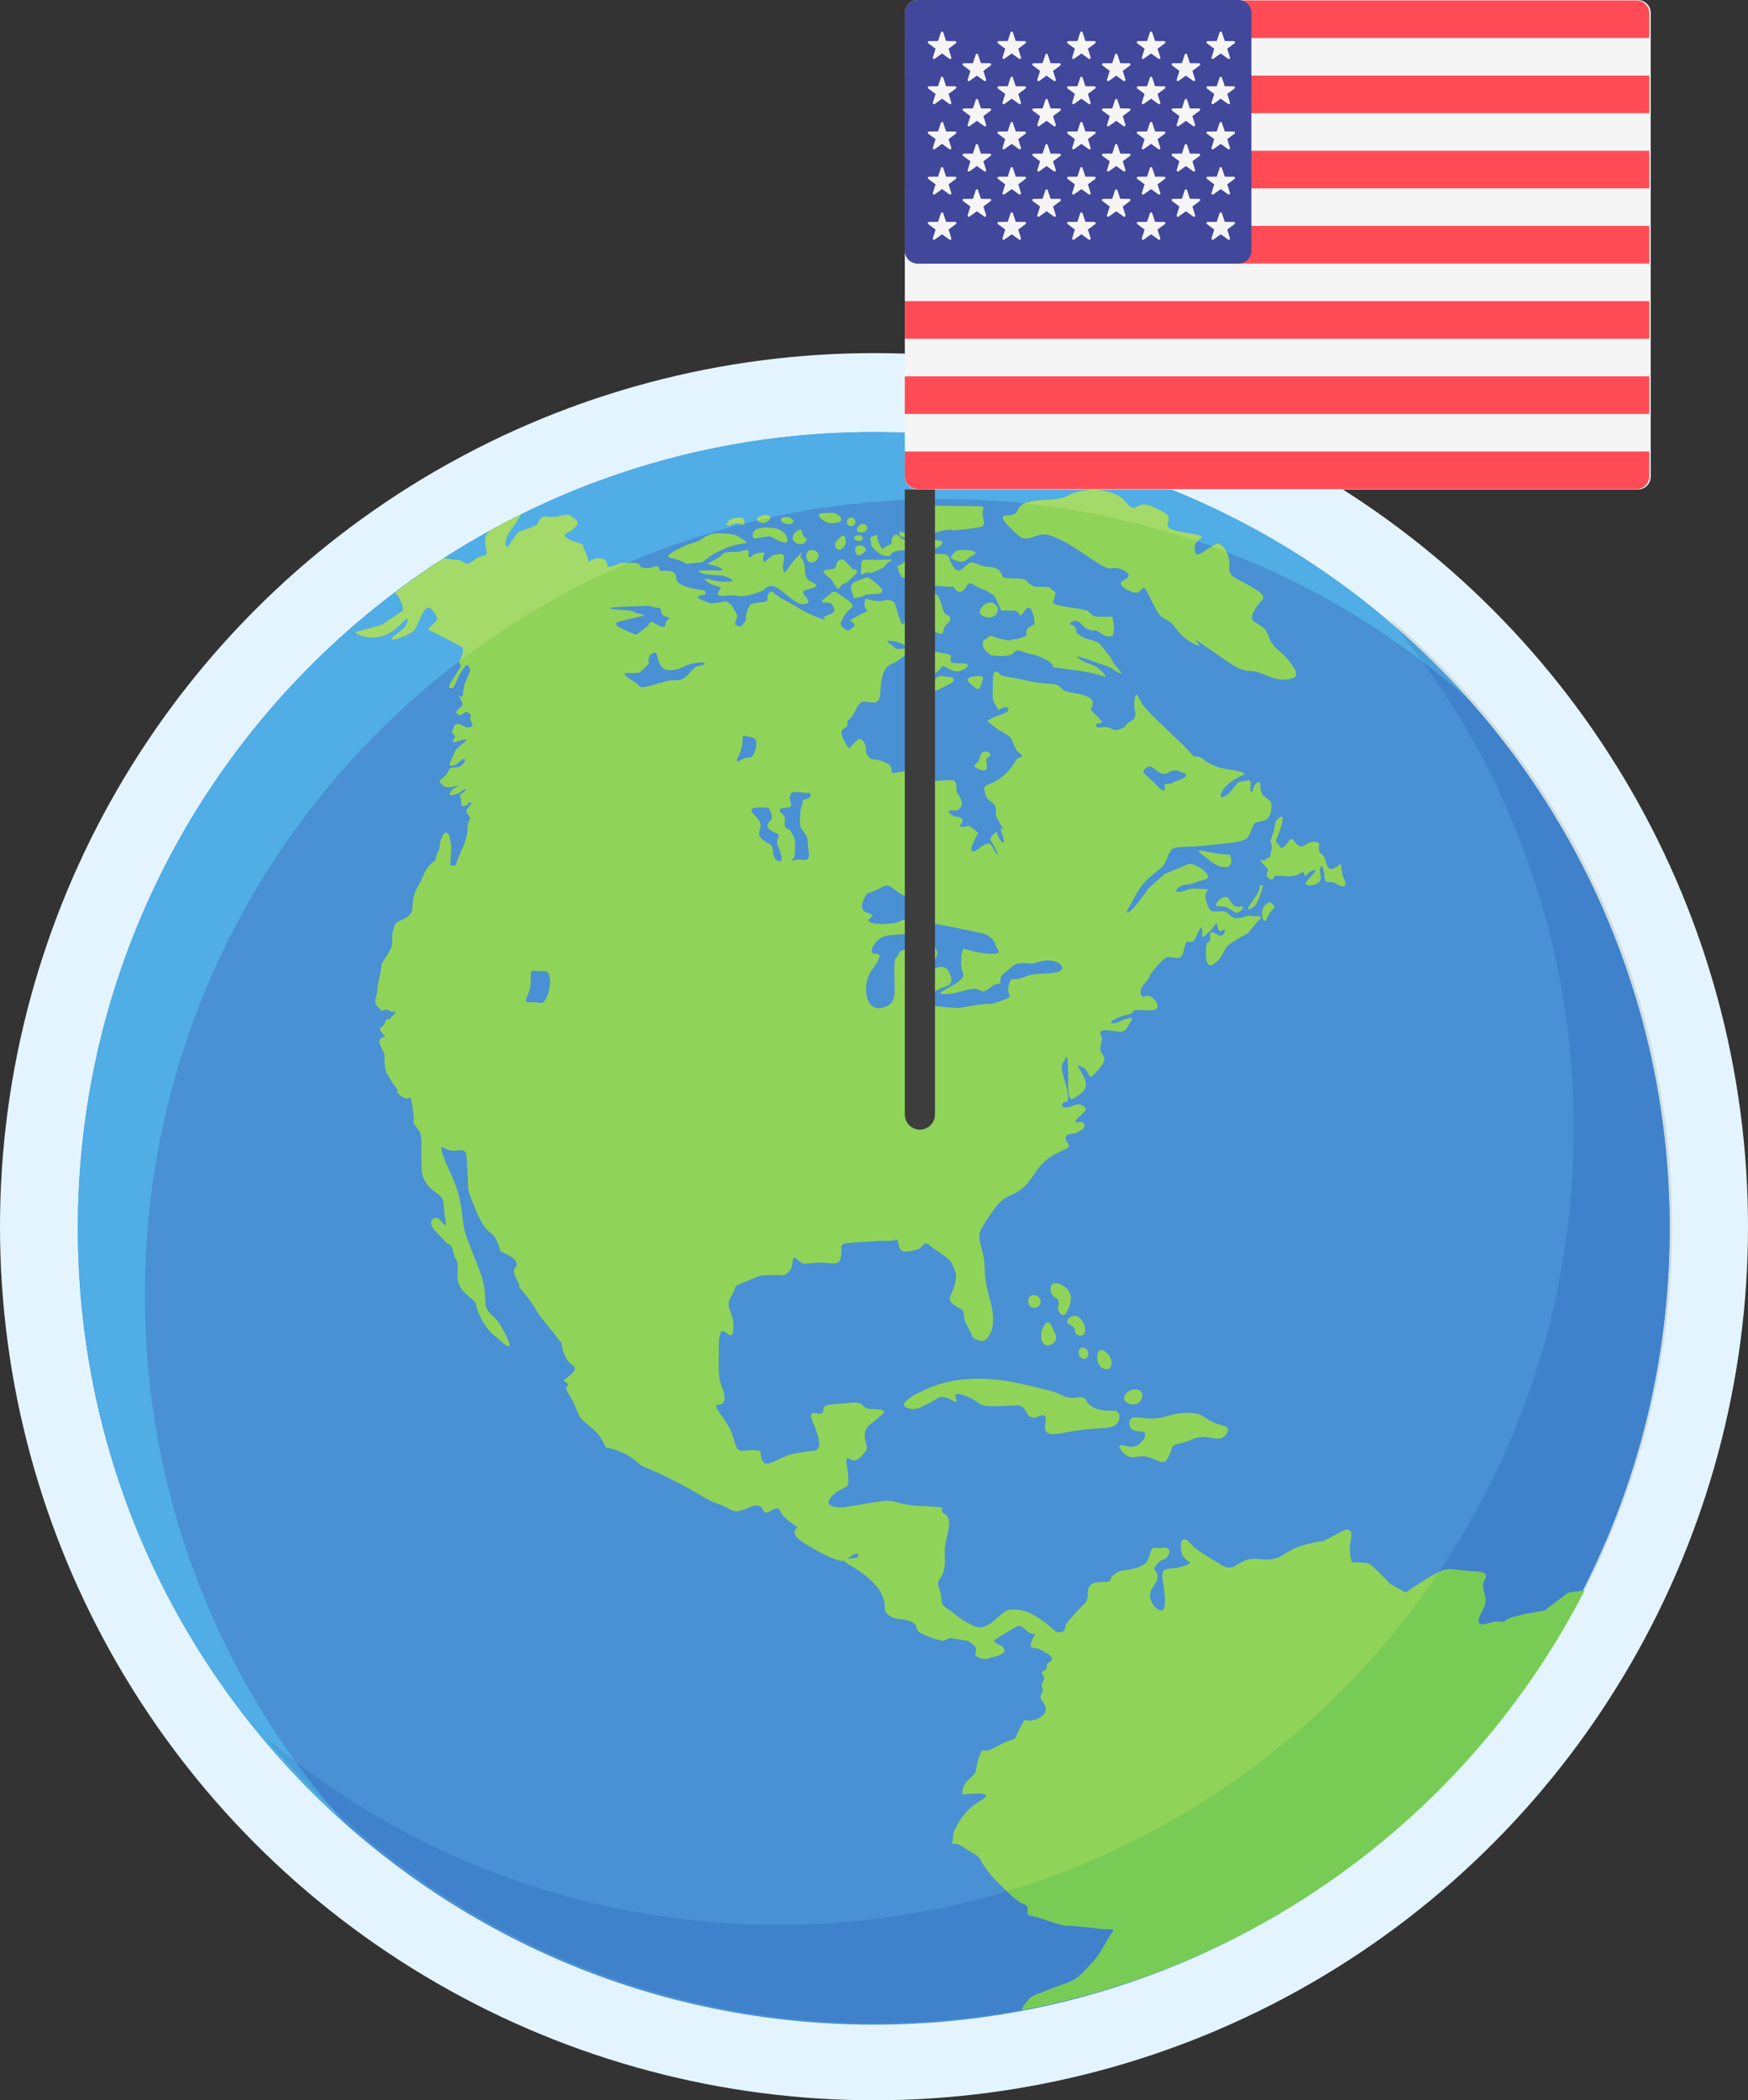 <?xml version="1.0" encoding="UTF-8"?>
<svg width="209px" height="251px" viewBox="0 0 209 251" version="1.1" xmlns="http://www.w3.org/2000/svg" xmlns:xlink="http://www.w3.org/1999/xlink">
    <rect x="0" y="0" width="209" height="251" fill="#333333" stroke="none"/>
    <!-- Generator: Sketch 52.2 (67145) - http://www.bohemiancoding.com/sketch -->
    <title>Group 28</title>
    <desc>Created with Sketch.</desc>
    <g id="Page-1" stroke="none" stroke-width="1" fill="none" fill-rule="evenodd">
        <g id="CyberSecurity-LP-V2" transform="translate(-317, -755)">
            <g id="Group-29" transform="translate(20, 750)">
                <g id="Group-28" transform="translate(297, 5)">
                    <g id="Group-27" transform="translate(0, 42.2)">
                        <ellipse id="Oval" fill="#E3F4FF" cx="104.5" cy="104.4" rx="104.5" ry="104.4"></ellipse>
                        <g id="globe-america" transform="translate(104.5, 104.5) scale(1, -1) translate(-104.5, -104.5) translate(9, 9)">
                            <path d="M190.638,95.402 C190.638,147.959 148.031,190.566 95.474,190.566 C42.916,190.566 0.309,147.959 0.309,95.402 C0.309,42.844 42.916,0.237 95.474,0.237 C148.031,0.237 190.638,42.844 190.638,95.402" id="path216" fill="#4990D4"></path>
                            <path d="M92.332,55.904 C92.865,56.35 93.576,56.837 93.637,56.294 C93.672,55.977 92.83,55.994 92.332,55.904 M74.664,162.65 C74.161,162.618 73.894,162.249 73.257,161.578 C72.62,160.908 72.251,160.908 71.513,160.908 C70.777,160.908 70.643,160.774 68.933,160.305 C67.223,159.835 67.76,160.104 66.854,160.707 C65.95,161.311 65.782,161.343 65.681,161.645 C65.631,161.796 65.975,161.78 66.39,161.762 C66.804,161.746 67.29,161.73 67.525,161.88 C67.994,162.181 68.598,162.919 68.598,162.919 C68.598,162.919 68.267,163.922 69.201,164.193 C69.624,164.315 69.502,163.757 69.804,163.053 C70.106,162.349 70.408,162.014 71.513,162.129 C72.62,162.244 72.788,162.819 74.329,162.987 C75.871,163.153 75.167,162.684 74.664,162.65 M65.48,168.014 C65.48,168.014 66.016,168.181 67.391,168.484 C68.765,168.785 67.626,168.684 66.811,169.053 C65.995,169.422 66.184,169.153 64.442,169.388 C62.698,169.623 65.715,169.69 67.458,169.757 C69.201,169.825 67.933,169.829 69.704,169.556 C70.398,169.449 69.637,168.852 70.609,168.516 C71.581,168.181 70.609,168.282 70.609,167.746 C70.609,167.209 70.24,167.109 69.402,167.646 C68.564,168.181 68.732,167.646 68.464,167.411 C68.195,167.176 67.089,166.338 67.089,166.338 C67.089,166.338 65.815,166.774 64.944,167.311 C64.073,167.846 65.48,168.014 65.48,168.014 M56.397,123.131 C55.99,122.199 55.839,122.29 55.309,122.383 C55.098,122.42 54.825,122.457 54.452,122.428 C53.145,122.327 54.453,123.099 54.453,124.875 C54.453,126.261 54.351,126.21 55.182,126.16 C55.416,126.145 55.724,126.131 56.128,126.148 C56.899,126.182 56.966,124.439 56.397,123.131 M79.76,153.3 C79.86,154.539 79.587,154.294 80.836,154.104 C81.276,154.036 81.67,153.701 81.268,152.462 C80.865,151.221 80.664,151.991 79.558,151.355 C78.453,150.718 79.658,152.059 79.76,153.3 M82.866,145.679 C82.866,145.679 83.625,144.561 83.089,144.103 C82.552,143.645 82.687,143.176 83.402,142.819 C84.117,142.461 84.251,142.595 83.983,141.926 C83.715,141.255 84.207,141.031 84.43,139.869 C84.653,138.707 83.402,139.378 83.402,140.424 C83.402,141.47 83,141.209 82.329,141.746 C81.659,142.282 81.703,142.55 81.85,143.087 C81.998,143.623 82.106,143.891 81.211,144.786 C80.318,145.679 81.078,145.768 82.866,145.679 M85.234,145.706 C85.994,145.823 85.323,146.305 85.458,147.065 C85.592,147.824 86.307,147.467 87.871,147.422 C87.871,147.422 88.14,146.886 87.424,146.706 C86.71,146.528 87.067,146.394 86.888,145.947 C86.71,145.501 86.71,145.501 86.664,144.561 C86.619,143.623 86.575,143.445 87.156,142.685 C87.737,141.926 87.469,141.926 87.692,140.424 C87.849,139.37 87.456,139.413 86.883,139.454 C86.64,139.471 86.364,139.489 86.084,139.422 C85.145,139.198 86.084,139.422 86.034,140.182 C85.984,140.942 86.307,141.434 85.77,142.482 C85.234,143.531 84.922,142.864 84.832,143.623 C84.743,144.383 85.1,144.383 84.457,145.009 C83.813,145.634 84.474,145.59 85.234,145.706 M94.642,135.4 C97.257,136.272 96.654,136.907 98.195,135.718 C99.737,134.528 100.475,135.257 100.675,134.055 C100.876,132.852 102.62,131.832 102.62,131.832 L105.033,131.378 L108.653,130.621 C108.653,130.621 109.748,130.24 109.994,129.396 C110.239,128.551 110.999,128.202 109.524,128.214 C108.049,128.227 106.24,128.83 106.24,128.83 C106.24,128.83 105.865,128.495 105.918,127.02 C105.972,125.545 106.642,125.813 105.637,124.942 C104.631,124.071 102.285,123.333 104.094,123.4 C105.904,123.468 107.313,124.406 108.117,123.869 C108.921,123.333 109.452,124.54 110.259,124.607 C111.066,124.673 110.128,125.218 111.134,125.951 C112.139,126.685 112.241,127.221 113.732,127.087 C115.223,126.954 114.955,127.423 116.362,127.423 C117.77,127.423 118.91,126.223 117.032,125.951 C115.156,125.679 114.887,126.014 113.413,125.411 C112.817,125.168 112.463,125.175 112.229,125.183 C111.884,125.195 111.802,125.206 111.603,124.406 C111.268,123.065 112.541,123.266 110.731,122.596 C109.666,122.201 109.576,122.213 109.259,122.224 C109.037,122.231 108.703,122.24 107.848,122.108 C105.77,121.792 106.24,121.657 104.564,121.792 C102.888,121.925 101.48,121.925 102.285,123.199 C103.089,124.472 105.166,124.003 104.697,125.478 C104.228,126.954 103.558,126.752 102.62,126.417 C101.681,126.082 103.054,127.665 103.071,128.214 C103.089,128.763 102.552,129.456 101.547,129.646 C100.541,129.835 100.541,130.766 99.669,129.396 C98.799,128.025 98.799,129.006 98.463,128.214 C98.128,127.423 97.927,128.302 97.927,125.951 C97.927,123.601 98.396,122.157 96.385,121.739 C94.374,121.321 94.172,124.615 95.044,125.951 C95.916,127.289 96.72,128.268 95.648,128.214 C94.575,128.159 95.714,130.125 96.921,130.349 C98.128,130.573 98.664,130.469 99.669,130.621 C100.675,130.775 101.48,130.64 101.614,130.908 C101.748,131.176 100.541,132.583 99.334,132.349 C98.128,132.115 99.066,132.019 97.524,131.832 C95.983,131.645 94.507,131.913 94.91,132.349 C95.313,132.786 95.673,132.786 94.554,133.187 C93.435,133.59 94.642,135.4 94.642,135.4 M128.251,150.55 C128.586,150.729 129.032,150.327 129.367,150.059 C129.703,149.791 130.128,149.523 130.82,149.925 C131.512,150.327 131.915,150.081 132.586,149.791 C133.256,149.5 132.496,149.188 131.625,148.853 C130.753,148.517 131.468,148.539 130.686,148.539 C129.904,148.539 130.44,148.115 130.195,147.78 C129.949,147.444 129.323,148.473 128.406,149.21 C127.491,149.948 127.534,150.168 128.251,150.55 M175.692,49.725 C175.692,49.725 173.278,49.323 172.875,49.189 C172.474,49.055 171.4,48.92 170.999,48.518 C170.798,48.317 170.664,48.351 170.412,48.384 C170.161,48.418 169.792,48.451 169.122,48.251 C167.781,47.848 167.378,48.116 168.183,49.59 C168.988,51.066 168.451,51.468 168.317,52.541 C168.183,53.613 169.792,54.283 167.11,54.417 C164.429,54.552 164.295,55.089 162.417,54.015 C160.54,52.942 159.065,51.87 159.065,51.87 L157.189,52.942 C157.189,52.942 155.043,55.222 154.641,55.356 C154.239,55.49 152.63,55.49 152.63,55.49 C152.63,55.49 152.228,56.831 152.496,58.038 C152.764,59.244 152.361,59.646 151.557,59.244 C150.753,58.842 149.278,58.038 149.278,58.038 C149.278,58.038 146.865,57.769 145.39,56.965 C143.915,56.161 143.781,55.624 141.368,55.893 C140.357,56.005 139.747,55.694 139.24,55.383 C138.536,54.952 138.035,54.52 136.943,55.222 C135.066,56.428 134.128,56.831 133.323,57.769 C132.518,58.708 131.983,58.172 132.25,56.763 C132.518,55.356 134.262,55.624 132.452,55.021 C130.642,54.417 129.703,55.289 130.038,53.211 C130.373,51.132 130.44,49.725 129.838,49.725 C129.234,49.725 127.825,51.269 128.898,52.607 C129.972,53.947 128.966,54.686 128.966,54.686 C128.966,54.686 129.435,55.691 130.105,55.825 C130.776,55.959 131.312,57.434 130.038,57.234 C129.636,57.169 129.367,57.187 129.178,57.203 C128.767,57.239 128.725,57.276 128.497,56.496 C128.162,55.356 127.893,55.089 126.619,54.753 C125.345,54.417 125.211,54.753 124.273,54.083 C123.335,53.411 124.273,53.144 122.865,53.144 C121.457,53.144 121.055,52.742 121.055,51.669 C121.055,50.596 120.586,50.53 119.983,49.859 C119.379,49.189 119.245,49.055 118.776,48.518 C118.307,47.982 118.373,47.714 118.307,47.445 C118.239,47.178 117.703,47.044 117.368,47.178 C117.032,47.311 116.563,47.914 115.356,48.72 C114.151,49.524 113.345,49.859 111.938,49.859 C110.53,49.859 109.324,46.976 107.379,47.914 C105.435,48.854 105.637,49.055 104.496,49.792 C103.357,50.53 103.692,50.663 103.49,51.669 C103.29,52.675 102.888,52.808 103.424,53.613 C103.961,54.417 104.027,54.954 103.961,56.63 C103.893,58.306 105.166,60.586 103.961,61.255 C102.754,61.925 105.368,62.06 101.547,62.194 C97.726,62.328 98.463,63.132 95.916,62.731 C93.368,62.328 91.961,61.993 91.223,62.06 C90.485,62.127 89.346,62.396 90.686,63.601 C92.027,64.808 92.496,64.004 92.43,65.546 C92.362,67.088 91.827,68.294 92.631,67.825 C93.435,67.356 93.972,68.094 94.507,68.763 C95.044,69.434 93.637,70.842 95.044,71.981 C96.452,73.121 97.658,73.791 95.513,73.791 C93.368,73.791 95.111,74.797 92.296,74.529 C89.48,74.26 89.547,74.395 89.413,73.524 C89.36,73.175 89.005,73.234 88.66,73.293 C88.142,73.381 87.643,73.47 88.206,72.183 C89.144,70.038 89.212,68.965 88.34,68.831 C87.469,68.697 88.14,68.898 86.061,68.496 C83.983,68.094 82.709,66.618 82.172,67.624 C81.637,68.629 82.508,68.898 80.967,68.898 C79.424,68.898 79.223,68.294 78.687,70.373 C78.15,72.45 75.871,74.328 76.877,74.328 C77.882,74.328 77.748,75.401 77.279,76.54 C76.809,77.68 76.944,79.222 76.944,80.429 C76.944,81.635 76.877,83.713 77.748,82.976 C78.62,82.239 78.687,82.708 78.687,83.981 C78.687,85.256 77.615,86.126 78.419,87.267 C79.223,88.406 78.351,88.339 80.095,89.009 C81.837,89.68 81.302,89.747 83.044,89.814 C83.52,89.832 83.86,89.82 84.118,89.809 C84.805,89.778 84.903,89.747 85.391,90.283 C86.061,91.02 85.458,92.429 86.329,91.691 C87.2,90.953 86.731,91.154 88.541,91.288 C89.07,91.327 89.531,91.293 89.922,91.257 C90.87,91.172 91.416,91.086 91.558,92.059 C91.759,93.433 91.022,93.568 93.167,93.702 C95.313,93.836 96.317,93.97 97.257,93.903 C97.528,93.884 97.727,93.926 97.877,93.969 C98.245,94.072 98.32,94.177 98.463,93.367 C98.664,92.227 99.737,92.696 100.541,92.83 C101.345,92.964 101.413,94.037 102.151,93.367 C102.888,92.696 104.496,91.959 104.831,91.154 C105.166,90.35 105.502,90.015 105.166,88.742 C104.831,87.467 104.161,86.998 104.966,86.328 C105.77,85.657 106.173,85.992 106.24,84.987 C106.307,83.981 107.111,83.109 107.178,82.64 C107.245,82.171 108.318,81.836 108.653,81.97 C108.989,82.104 110.396,83.244 109.39,86.797 C108.385,90.35 108.989,90.484 108.518,92.429 C108.049,94.372 107.714,94.574 108.921,96.316 C110.128,98.06 110.396,98.663 111.804,99.333 C113.211,100.003 113.681,100.406 114.753,102.015 C115.827,103.623 116.832,104.16 118.172,104.764 C119.513,105.367 118.373,105.534 118.407,106.205 C118.441,106.875 119.312,106.54 119.882,106.909 C120.452,107.277 120.887,107.378 120.586,107.914 C120.428,108.194 120.143,108.145 119.921,108.096 C119.717,108.052 119.566,108.008 119.614,108.216 C119.714,108.651 121.122,109.423 120.753,109.824 C120.384,110.227 119.882,110.395 119.179,110.026 C118.474,109.657 117.737,109.892 118.038,110.327 C118.339,110.764 118.81,110.093 118.675,111.434 C118.541,112.775 117.636,114.451 118.072,115.154 C118.507,115.858 118.642,116.528 118.708,114.484 C118.776,112.44 118.507,110.361 119.446,110.964 C120.384,111.568 121.189,112.071 120.686,113.278 C120.183,114.484 119.413,115.12 120.351,114.719 C121.29,114.316 121.089,112.975 121.793,113.779 C122.497,114.585 123.469,115.456 122.865,116.126 C122.262,116.796 122.731,117.568 122.765,118.003 C122.798,118.44 122.06,119.043 123.167,119.076 C123.497,119.086 123.818,119.036 124.12,118.987 C124.828,118.869 125.429,118.753 125.781,119.411 C126.284,120.35 126.72,120.618 125.983,120.517 C125.245,120.417 124.407,119.78 123.938,119.914 C123.469,120.048 124.776,120.752 125.882,120.954 C126.988,121.154 125.949,121.456 127.022,121.489 C127.29,121.498 127.571,121.486 127.84,121.473 C128.653,121.435 129.376,121.398 129.401,121.925 C129.435,122.629 128.429,123.4 128.027,123.165 C127.625,122.931 127.356,123.165 127.39,123.803 C127.424,124.439 128.194,124.807 128.497,125.579 C128.798,126.349 130.105,127.572 130.474,127.799 C130.608,127.882 130.87,127.83 131.161,127.777 C131.666,127.687 132.259,127.597 132.429,128.214 C132.698,129.188 132.742,129.568 132.921,129.646 C132.974,129.669 133.057,129.656 133.154,129.644 C133.38,129.613 133.686,129.583 133.905,130.008 C134.217,130.618 134.648,131.968 134.735,131.021 C134.821,130.072 134.51,129.91 135.347,130.621 C136.184,131.333 136.496,132.226 136.541,131.645 C136.585,131.065 136.874,130.662 137.222,131.065 C137.569,131.467 137.524,130.471 137.032,130.388 C136.859,130.359 136.633,130.476 136.415,130.594 C136.014,130.811 135.643,131.028 135.697,130.322 C135.781,129.232 135.32,129.992 135.216,129.054 C135.11,128.115 135.11,126.104 136.273,127.087 C137.435,128.07 137.242,128.799 138.053,129.396 C138.865,129.992 140.161,130.621 140.161,130.621 L141.401,132.135 C141.401,132.135 142.323,132.718 141.264,132.718 C140.206,132.718 140.538,132.897 139.713,132.624 C138.887,132.349 138.494,132.422 138.053,132.816 C137.614,133.21 137.703,133.344 136.765,133.299 C135.825,133.255 135.667,133.087 135.216,134.528 C134.764,135.969 136.239,135.869 134.764,135.969 C133.29,136.07 133.424,136.002 132.552,135.718 C131.68,135.434 131.346,135.668 131.915,136.138 C132.485,136.607 133.188,136.372 133.96,136.741 C134.731,137.11 135.969,136.975 135.216,137.88 C134.463,138.786 133.188,138.986 133.188,138.986 L130.239,137.746 L128.396,136.104 C128.396,136.104 127.424,134.822 126.853,134.055 C126.284,133.289 125.345,132.651 125.882,133.59 C126.418,134.528 127.156,136.037 127.926,136.841 C128.697,137.645 129.234,137.961 129.938,138.575 C130.642,139.187 130.574,140.729 131.58,140.897 C132.586,141.065 133.539,140.965 135.325,141.165 C137.111,141.366 139.156,141.5 139.792,141.835 C140.429,142.17 140.512,142.73 140.761,143.356 C141.01,143.98 141.029,143.868 142.025,144.103 C143.021,144.338 143.021,145.501 143.021,146.082 C143.021,146.662 141.943,146.886 141.768,147.646 C141.591,148.405 141.831,149.031 141.264,148.628 C140.697,148.227 140.876,147.243 140.563,147.646 C140.251,148.047 141.055,149.165 139.937,148.897 C138.821,148.628 139.357,149.031 138.284,147.78 C137.211,146.528 136.561,146.752 137.222,147.78 C137.881,148.807 139.267,149.401 139.714,149.618 C140.161,149.835 138.865,150.101 137.48,150.325 C136.094,150.55 135.2,151.176 134.843,151.49 C134.485,151.802 133.905,151.802 133.77,151.802 C133.636,151.802 133.413,152.294 132.027,153.59 C130.642,154.885 128.854,156.584 127.96,157.567 C127.067,158.551 126.887,160.025 126.664,158.64 C126.441,157.254 127.201,156.584 126.306,156.092 C125.412,155.601 125.759,155.333 124.892,155.065 C124.027,154.796 124.327,154.976 123.596,155.243 C123.288,155.356 122.974,155.318 122.711,155.28 C122.351,155.228 122.087,155.176 122.06,155.511 C122.016,156.092 123.535,155.288 122.194,156.584 C120.853,157.88 121.614,157.165 121.659,158.148 C121.703,159.132 119.781,159.266 118.664,159.533 C117.547,159.802 118.127,160.383 116.608,160.473 C115.089,160.562 114.118,160.785 113.732,160.874 C113.345,160.963 110.754,161.455 110.754,161.455 C110.754,161.455 109.77,162.707 109.725,161.188 C109.681,159.667 109.681,159.533 109.681,158.908 C109.681,158.282 110.421,157.356 110.421,157.356 C110.421,157.356 111.368,158.025 111.569,157.49 C111.77,156.953 109.96,156.65 109.491,156.315 C109.021,155.981 108.787,156.215 109.793,155.411 C110.798,154.607 111.67,154.405 111.904,153.902 C112.139,153.4 112.541,152.494 112.541,152.494 C112.541,152.494 113.58,151.757 113.044,151.69 C112.507,151.624 112.608,151.456 111.87,150.45 C111.134,149.445 110.128,148.807 109.39,148.539 C108.653,148.271 108.552,148.204 108.821,147.266 C109.089,146.327 109.893,146.462 110.061,145.59 C110.228,144.718 109.753,145.25 110.396,144.103 C111.04,142.956 111.04,142.956 111.04,142.956 C111.04,142.956 110.362,143.612 110.765,142.673 C111.167,141.735 111.1,140.997 110.563,141.869 C110.027,142.741 110.296,143.008 109.827,142.539 C109.356,142.07 109.29,142.003 109.692,141.366 C110.094,140.729 110.563,139.624 110.094,140.26 C109.625,140.897 109.592,141.635 108.854,141.299 C108.117,140.965 107.614,140.353 107.279,140.424 C106.944,140.494 107.313,141.366 107.313,141.366 L107.949,142.673 L106.91,143.511 C106.91,143.511 105.362,143.076 105.918,143.746 C106.475,144.417 105.535,144.618 105.234,144.618 C104.932,144.618 103.961,145.355 104.731,145.355 C105.502,145.355 105.597,145.288 105.918,145.824 C106.24,146.36 105.669,147.065 105.435,147.5 C105.2,147.936 105.669,148.976 104.664,148.976 C103.659,148.976 101.949,148.707 101.614,148.942 C101.279,149.176 100.742,149.746 99.972,149.948 C99.2,150.149 98.195,149.846 97.827,149.813 C97.458,149.78 97.692,150.372 97.424,150.713 C97.155,151.053 96.183,151.355 95.916,151.388 C95.648,151.422 95.212,151.49 95.212,151.49 C95.212,151.49 94.541,151.757 94.541,152.595 C94.541,153.433 93.972,154.204 93.469,153.735 C92.966,153.266 92.53,152.729 92.53,152.729 C92.53,152.729 91.491,154.138 91.626,154.74 C91.759,155.343 92.33,155.042 92.33,155.746 C92.33,156.45 92.396,155.812 92.966,156.718 C93.536,157.623 93.603,158.461 94.575,158.326 C95.547,158.193 96.183,158.025 96.251,159.332 C96.317,160.64 96.452,162.115 97.257,162.65 C98.061,163.187 97.39,162.584 98.43,163.322 C99.469,164.059 100.172,164.428 99.502,164.629 C99.225,164.712 98.988,164.687 98.77,164.66 C98.46,164.625 98.188,164.588 97.893,164.863 C97.39,165.332 96.519,165.701 97.658,165.601 C98.799,165.501 99.334,164.797 99.871,164.964 C100.407,165.132 101.145,165.902 101.279,166.17 C101.341,166.295 101.411,166.274 101.498,166.255 C101.598,166.231 101.721,166.208 101.882,166.405 C102.183,166.774 101.949,167.109 102.72,166.74 C103.49,166.371 103.793,166.271 103.827,166.908 C103.859,167.545 104.631,167.746 104.631,168.282 C104.631,168.819 103.993,168.45 103.759,169.354 C103.524,170.26 103.223,170.997 102.854,171.232 C102.486,171.467 101.983,172.002 101.447,171.601 C100.91,171.198 100.609,171.164 100.709,170.629 C100.81,170.092 100.541,169.522 100.541,169.522 C100.541,169.522 100.273,169.352 99.637,168.717 C98.999,168.081 99.1,166.774 98.564,168.249 C98.027,169.723 98.161,170.26 97.625,170.394 C97.089,170.528 97.123,170.528 96.654,170.427 C96.183,170.327 96.151,170.36 95.447,170.427 C94.743,170.495 94.475,170.897 94.407,170.394 C94.34,169.891 94.374,169.388 94.642,169.322 C94.91,169.254 94.575,169.118 93.771,168.717 C92.966,168.316 92.631,168.047 92.631,168.047 C92.631,168.047 93.569,167.511 92.999,167.209 C92.43,166.908 92.53,166.74 92.229,166.908 C91.927,167.075 91.323,167.377 91.592,167.913 C91.86,168.45 91.626,168.113 92.027,168.717 C92.43,169.322 92.933,169.589 92.966,169.757 C92.999,169.925 92.597,170.394 91.961,170.763 C91.323,171.132 90.888,171.768 90.385,171.333 C89.882,170.897 89.379,170.561 89.245,170.36 C89.112,170.159 89.95,170.226 90.251,170.126 C90.552,170.025 90.788,169.354 90.788,169.354 C90.788,169.354 90.754,168.987 90.385,168.852 C90.016,168.718 89.447,168.45 89.447,168.45 C89.447,168.45 90.217,167.813 88.508,168.516 C86.799,169.221 86.229,169.757 84.788,170.495 C83.346,171.232 83.279,171.936 82.877,171.232 C82.475,170.528 83.246,170.394 82.106,170.226 C80.967,170.059 80.832,170.159 80.564,169.723 C80.296,169.288 80.195,168.584 80.195,168.584 L80.129,167.981 C80.129,167.981 79.726,167.377 79.592,167.343 C79.458,167.311 79.055,167.444 78.922,167.545 C78.788,167.646 79.156,168.416 79.156,168.584 C79.156,168.751 78.653,169.589 78.653,169.589 C78.653,169.589 78.184,170.427 77.581,170.294 C76.977,170.159 75.972,170.092 75.972,170.092 C75.972,170.092 74.329,170.629 74.43,170.863 C74.53,171.098 75.436,171.098 75.368,171.265 C75.302,171.433 75.636,171.622 74.564,171.745 C73.491,171.868 71.849,172.305 71.849,173.109 C71.849,173.913 71.212,174.015 70.274,173.981 C69.878,173.967 69.809,174.114 69.781,174.261 C69.741,174.462 69.773,174.663 69.133,174.45 C68.028,174.081 67.491,174.541 67.491,174.541 C67.491,174.541 67.894,174.986 66.251,174.953 C64.609,174.919 65.145,174.853 64.408,174.584 C63.67,174.316 63.636,174.52 63.57,174.954 C63.502,175.388 62.766,175.522 62.263,175.456 C61.76,175.388 61.357,175.019 61.357,175.019 C61.357,175.019 61.357,175.522 60.922,176.394 C60.486,177.265 61.056,177.03 60.084,177.332 C59.112,177.634 58.073,178.103 58.743,178.472 C59.414,178.84 60.587,179.578 59.782,180.148 C58.977,180.718 59.145,180.819 57.804,180.517 C57.242,180.39 56.839,180.417 56.526,180.443 C56.092,180.48 55.831,180.517 55.559,180.148 C55.09,179.511 55.625,179.578 54.184,179.043 C52.743,178.506 53.078,178.808 52.408,177.868 C51.738,176.93 51.704,176.629 51.503,176.998 C51.302,177.366 51.636,178.405 52.274,179.143 C52.552,179.464 53.026,180.193 53.332,180.776 C52.077,180.151 50.839,179.498 49.616,178.818 C49.301,178.544 49.086,178.244 49.033,177.857 C48.855,176.561 49.704,175.966 48.721,175.772 C47.737,175.579 47.425,174.863 46.888,174.819 C46.352,174.774 46.71,175.22 45.413,175.31 C44.771,175.354 44.447,175.486 44.077,175.488 C42.083,174.196 40.142,172.833 38.255,171.399 C39.277,170.158 39.178,169.221 39.178,169.221 L36.71,167.562 L33.43,166.631 C33.43,166.631 34.573,165.656 36.584,166.146 C38.595,166.636 39.803,168.984 39.736,168.045 C39.669,167.107 38.53,166.659 37.927,166.012 C37.324,165.365 40.006,166.237 40.542,166.908 C41.078,167.577 41.682,170.059 42.419,169.522 C43.156,168.985 43.29,168.115 43.29,168.115 L42.151,166.974 L43.827,166.15 L46.307,164.829 C46.307,164.829 46.442,164.83 46.307,164.092 C46.173,163.355 45.727,163.199 45.95,162.908 C46.173,162.618 46.148,162.639 45.737,161.969 C45.324,161.299 44.788,160.517 44.698,160.227 C44.609,159.936 45.167,159.758 45.346,160.227 C45.525,160.696 45.838,161.366 45.838,161.366 C45.838,161.366 46.688,162.908 46.888,162.729 C47.089,162.55 47.246,162.081 47.246,162.081 L46.553,160.45 C46.553,160.45 46.486,160.025 46.396,159.623 C46.307,159.221 46.442,159.132 46.218,158.952 C46.133,158.885 46.01,158.959 45.916,159.032 C45.763,159.153 45.69,159.273 45.995,158.774 C46.486,157.97 46.307,157.97 45.995,157.611 C45.682,157.254 45.344,157.165 45.737,156.807 C45.939,156.622 46.182,156.773 46.399,156.925 C46.601,157.064 46.78,157.204 46.888,157.076 C47.112,156.807 47.38,157.031 47.246,156.495 C47.112,155.958 47.81,155.645 47.282,155.333 C46.987,155.158 46.627,155.317 46.317,155.477 C46.072,155.603 45.858,155.73 45.737,155.691 C45.458,155.601 45.324,155.627 45.235,155.256 C45.146,154.885 44.832,154.707 45.235,154.439 C45.636,154.17 45.146,153.813 45.101,153.545 C45.081,153.432 45.497,153.549 45.918,153.665 C46.501,153.825 47.094,153.985 46.576,153.545 C45.682,152.785 45.503,152.74 45.235,152.025 C44.967,151.31 44.475,150.684 45.056,150.684 C45.636,150.684 46.084,151.49 46.442,151.49 C46.799,151.49 46.56,151.087 46.121,150.684 C45.682,150.283 44.921,150.729 44.654,150.149 C44.386,149.568 44.251,149.523 43.849,149.165 C43.447,148.807 43.491,148.718 44.028,148.271 C44.335,148.016 44.909,148.11 45.312,148.205 C45.614,148.277 45.817,148.348 45.737,148.271 C45.547,148.092 45.313,148.092 45.067,147.802 C44.821,147.512 44.531,147.098 45.011,147.177 C45.492,147.255 45.827,147.355 46.05,147.546 C46.273,147.735 46.977,148.149 46.597,147.701 C46.218,147.255 45.939,147.389 45.995,147.02 C46.05,146.651 46.196,146.908 46.151,146.551 C46.107,146.193 46.107,145.97 46.285,145.88 C46.464,145.791 46.888,145.991 46.977,146.171 C47.067,146.35 47.514,146.439 47.291,146.082 C47.067,145.724 46.62,145.456 46.822,145.098 C47.022,144.741 47.223,144.45 47.223,144.45 L46.933,143.735 L46.843,142.506 C46.843,142.506 46.576,141.393 46.262,140.768 C45.95,140.142 45.458,138.761 45.458,138.761 L44.832,138.761 L44.967,141.058 C44.967,141.058 44.743,142.43 44.609,142.564 C44.475,142.698 44.162,142.826 43.939,142.378 C43.716,141.932 43.581,141.358 43.581,141.358 C43.581,141.358 43.625,140.798 43.402,140.486 C43.179,140.172 43.045,139.351 43.045,139.351 C43.045,139.351 42.151,138.962 41.614,137.577 C41.079,136.191 40.728,136.198 40.456,135.035 C40.184,133.873 40.631,133.207 39.559,132.537 C38.486,131.866 38.308,132.27 37.994,131.018 C37.682,129.767 38.173,129.679 37.593,128.561 C37.012,127.443 36.653,127.444 36.564,126.506 C36.475,125.567 36.112,124.65 36.115,123.879 C36.117,123.11 35.53,122.484 36.115,121.947 C36.698,121.411 36.386,121.456 36.698,121.411 C36.815,121.394 36.874,121.439 36.938,121.485 C37.043,121.561 37.154,121.636 37.548,121.411 C37.838,121.245 38.099,121.263 38.247,121.279 C38.418,121.299 38.437,121.317 38.173,121.054 C37.682,120.562 37.502,120.339 37.502,120.339 C37.502,120.339 37.19,120.696 37.056,120.071 C36.922,119.445 36.341,119.496 36.43,119.18 C36.52,118.864 37.056,118.327 37.056,118.327 C37.056,118.327 35.983,118.238 36.52,117.165 C37.056,116.093 36.967,116.316 36.967,115.467 C36.967,114.617 37.19,114.037 37.19,114.037 L37.95,112.755 L38.62,111.891 C38.62,111.891 38.039,111.848 39.067,111.132 C39.491,110.838 39.725,110.9 39.872,110.962 C40.082,111.05 40.117,111.139 40.274,110.193 C40.542,108.585 40.456,107.914 40.456,107.914 L41.181,106.975 C41.181,106.975 41.436,106.411 41.391,105.285 C41.346,104.16 41.391,104.875 41.391,103.489 C41.391,102.104 41.391,101.792 41.927,100.852 C42.464,99.914 43.671,99.467 43.894,98.931 C44.117,98.395 44.117,97.277 44.117,97.277 C44.117,97.277 44.162,96.876 44.296,96.205 C44.431,95.535 44.206,95.713 43.625,96.384 C43.045,97.054 42.553,96.294 42.553,96.294 C42.553,96.294 42.419,95.758 43.001,95.132 C43.581,94.506 44.564,93.479 44.564,93.479 C44.564,93.479 44.921,93.747 45.19,92.584 C45.458,91.423 45.746,91.735 45.737,90.797 C45.727,89.858 45.369,88.652 46.888,87.401 C48.407,86.149 47.603,86.686 48.229,85.256 C48.855,83.825 49.57,83 50.195,82.519 C50.821,82.037 52.699,80.05 51.536,82.519 C50.374,84.987 49.767,84.846 49.266,85.677 C48.765,86.506 49.302,87.401 48.587,89.635 C47.872,91.869 46.71,94.095 46.442,95.663 C46.173,97.233 46.262,98.826 45.101,101.471 C43.939,104.115 43.224,105.634 44.296,104.919 C44.741,104.623 45.233,104.665 45.662,104.707 C46.267,104.766 46.747,104.826 46.799,103.937 C46.888,102.417 46.977,100.137 46.977,100.137 C46.977,100.137 46.977,99.736 47.961,97.411 C48.944,95.088 49.57,94.998 50.017,94.551 C50.463,94.105 50.821,92.674 50.821,92.674 C50.821,92.674 52.788,91.869 52.788,91.154 C52.788,90.439 51.984,90.797 52.788,89.277 C53.592,87.758 52.519,89.009 53.592,87.758 C54.665,86.506 55.38,85.166 55.38,85.166 L58.151,81.679 C58.151,81.679 58.151,80.875 58.687,79.892 C59.223,78.909 60.15,78.987 59.547,78.25 C58.944,77.512 58.139,77.311 58.542,77.077 C58.944,76.842 59.045,76.708 58.743,76.439 C58.442,76.171 59.492,75.066 59.938,73.725 C60.385,72.384 61.011,72.25 61.86,71.445 C62.709,70.641 62.664,70.641 63.201,69.702 C63.737,68.763 63.067,69.478 64.809,68.854 C66.553,68.228 67.268,67.333 67.671,67.065 C68.072,66.798 68.899,66.618 71.782,65.144 C74.664,63.669 75.469,62.931 76.877,62.462 C78.285,61.993 78.486,61.39 79.558,61.658 C80.631,61.925 81.167,62.529 81.837,62.194 C82.508,61.859 82.106,61.056 83.044,61.591 C83.983,62.127 84.117,62.039 84.385,61.413 C84.653,60.786 86.396,59.646 86.396,59.646 C86.396,59.646 85.055,59.043 87.268,57.703 C89.289,56.478 91.249,55.48 91.983,55.674 C92.012,55.551 92.213,55.369 92.698,55.089 C94.776,53.882 95.379,53.077 95.916,52.473 C96.452,51.87 96.854,50.596 96.787,50.194 C96.72,49.792 96.921,49.255 97.658,48.92 C98.396,48.585 99.402,48.786 100.206,48.251 C101.01,47.714 100.005,47.513 101.48,46.842 C102.955,46.172 103.759,46.104 103.759,46.104 L104.564,46.44 L106.709,46.104 C106.709,46.104 107.647,45.569 107.714,45.166 C107.782,44.764 107.245,44.428 108.049,44.093 C108.854,43.758 109.39,44.093 109.39,44.093 C109.39,44.093 111.469,44.428 111.066,45.166 C110.665,45.903 109.189,45.769 110.262,46.44 C111.334,47.11 111.804,47.379 112.273,47.647 C112.742,47.914 112.944,48.116 113.748,47.311 C114.135,46.924 114.444,46.941 114.61,46.958 C114.786,46.976 114.796,46.994 114.552,46.507 C114.083,45.569 114.055,45.3 114.739,45.234 C115.424,45.166 115.893,44.764 115.893,44.764 C115.893,44.764 116.765,44.399 116.765,43.945 C116.765,43.49 116.094,43.624 116.162,43.021 C116.228,42.417 115.223,42.619 115.692,42.016 C116.162,41.412 115.29,41.144 115.625,40.473 C115.96,39.803 114.955,39.737 115.692,38.797 C116.429,37.859 115.96,37.055 114.62,36.652 C114.119,36.502 113.881,36.558 113.739,36.613 C113.502,36.706 113.54,36.798 113.077,35.915 C112.34,34.507 112.541,34.44 111.915,34.261 C111.289,34.083 110.574,33.68 109.502,33.144 C109.095,32.941 108.862,32.968 108.7,32.997 C108.435,33.042 108.361,33.088 108.028,32.116 C107.491,30.551 108.028,30.551 106.955,29.658 C105.883,28.764 106.061,27.736 106.061,27.736 C106.061,27.736 110.128,28.228 108.518,27.2 C106.91,26.172 106.865,25.993 106.463,25.546 C106.061,25.1 105.748,24.608 105.748,24.608 L105.033,23.312 L104.854,21.792 C104.854,21.792 105.212,22.105 106.418,21.301 C107.625,20.496 107.893,20.452 108.072,20.183 C108.251,19.915 108.787,18.753 110.262,17.278 C111.737,15.803 112.139,15.468 112.742,14.999 C113.345,14.53 113.949,14.73 113.882,13.926 C113.815,13.122 113.748,13.457 115.29,12.988 C116.832,12.519 117.837,12.05 118.91,12.05 C119.983,12.05 122.463,11.647 123.2,11.647 C123.938,11.647 124.407,11.715 123.938,11.178 C123.469,10.642 122.597,8.63 121.457,7.491 C120.318,6.351 119.983,5.681 118.373,5.144 C116.765,4.608 115.827,4.139 114.821,3.804 C113.82,3.47 113.151,2.008 113.145,1.995 C142.546,7.42 167.21,26.358 180.457,52.13 L178.507,51.87 L175.692,49.725" id="path218" fill="#90D359" fill-rule="nonzero"></path>
                            <path d="M101.848,164.662 C101.211,165.132 100.91,165.735 100.91,164.93 C100.91,164.126 100.307,164.327 100.91,163.59 C101.513,162.852 101.547,162.785 100.978,162.785 C100.407,162.785 100.24,162.45 100.642,161.846 C101.044,161.243 100.507,160.607 101.379,160.975 C102.251,161.343 102.888,161.746 103.29,162.115 C103.692,162.484 103.524,162.818 104.228,162.383 C104.932,161.947 105.502,161.846 106.072,162.115 C106.642,162.383 107.211,162.919 106.072,162.919 C104.932,162.919 104.631,162.919 104.631,163.355 C104.631,163.791 105.1,163.925 103.827,164.126 C102.552,164.327 101.848,164.662 101.848,164.662" id="path220" fill="#90D359"></path>
                            <path d="M104.496,161.311 C103.494,161.385 103.123,161.595 102.72,160.867 C102.318,160.137 102.318,159.332 103.256,159.802 C104.195,160.271 104.161,160.267 104.664,160.521 C105.166,160.774 105.196,161.258 104.496,161.311" id="path222" fill="#90D359"></path>
                            <path d="M108.251,161.397 C106.823,161.437 106.34,161.122 106.977,160.529 C107.614,159.936 108.049,159.533 108.251,160.204 C108.452,160.874 108.754,161.381 108.251,161.397" id="path224" fill="#90D359"></path>
                            <path d="M108.764,152.383 C108.34,152.359 108.273,152.025 108.117,151.579 C107.96,151.132 108.117,151.288 107.714,150.975 C107.313,150.663 107.557,150.483 108.028,150.283 C108.497,150.081 108.989,149.948 108.989,150.595 C108.989,151.244 108.72,151.399 109.212,151.735 C109.704,152.07 109.167,152.405 108.764,152.383" id="path226" fill="#90D359"></path>
                            <path d="M138.053,140.08 C135.804,140.025 133.33,141.207 134.735,140.08 C136.139,138.953 136.608,138.531 137.614,138.575 C138.619,138.618 138.053,140.08 138.053,140.08" id="path228" fill="#90D359"></path>
                            <path d="M142.025,136.42 C141.301,136.472 141.898,136.272 141.264,135.266 C140.801,134.531 140.1,133.69 140.228,133.55 C140.297,133.474 140.597,133.618 140.761,133.724 C141.05,133.91 141.226,134.166 141.412,134.551 C141.412,134.551 141.699,135.143 142.025,136.42" id="path230" fill="#90D359"></path>
                            <path d="M142.943,134.35 C143.312,133.959 143.58,133.873 143.211,133.53 C142.843,133.187 143.111,133.504 142.742,132.944 C142.373,132.383 142.313,131.745 142.025,132.349 C141.736,132.953 141.965,133.716 142.269,134.055 C142.574,134.394 142.943,134.35 142.943,134.35" id="path232" fill="#90D359"></path>
                            <path d="M144.15,144.584 C143.636,144.373 143.485,144.048 143.415,143.479 C143.346,142.908 143.144,142.405 143.144,142.405 L142.876,141.601 C142.876,141.601 143.211,141.166 143.043,140.729 C142.876,140.294 142.876,139.758 142.876,139.758 C142.876,139.758 142.367,139.674 142.269,139.43 C142.173,139.187 141.241,139.824 142.025,138.953 C142.809,138.082 142.675,138.355 142.508,137.948 C142.34,137.54 142.642,136.975 143.144,137.142 C143.647,137.311 142.74,137.683 144.601,137.497 C146.463,137.311 146.697,138.316 146.864,137.88 C147.032,137.445 147.105,137.411 147.353,137.746 C147.602,138.082 148.672,138.584 148.154,137.914 C147.636,137.244 146.668,136.567 147.353,136.42 C148.038,136.272 149.111,136.678 148.909,137.497 C148.708,138.316 148.909,139.187 149.211,138.316 C149.513,137.445 149.178,136.707 149.881,136.774 C150.585,136.841 150.692,136.603 151.088,136.389 C151.484,136.176 152.228,136.138 151.725,137.11 C151.222,138.082 151.557,139.321 151.022,138.786 C150.485,138.249 149.881,138.082 149.613,138.92 C149.346,139.758 149.412,139.791 148.876,140.26 C148.34,140.729 149.242,141.567 148.154,141.601 C147.066,141.635 146.966,140.729 146.295,141.132 C145.625,141.534 145.628,142.305 145.14,141.735 C144.653,141.165 144.284,140.528 144.049,141.031 C143.815,141.534 143.346,141.388 143.681,142.081 C144.016,142.774 144.719,144.818 144.15,144.584" id="path234" fill="#90D359"></path>
                            <path d="M73.078,174.819 C71.782,175.757 69.637,175.265 71.782,176.427 C73.927,177.59 74.017,177.142 74.865,177.768 C75.714,178.394 76.609,178.483 76.609,178.483 C76.609,178.483 78.933,178.483 79.38,178.036 C79.826,177.59 80.899,177.366 79.781,177.232 C78.665,177.098 77.681,176.651 77.681,176.651 L76.34,176.025 L74.955,174.997 L73.078,174.819" id="path236" fill="#90D359"></path>
                            <path d="M80.496,175.846 C80.535,176.269 80.676,176.651 79.781,176.383 C78.888,176.115 78.307,176.335 77.726,176.159 C77.144,175.98 77.592,175.98 77.011,175.623 C76.429,175.265 75.572,174.819 75.572,174.819 L76.743,174.505 C76.743,174.505 77.994,174.015 77.055,174.015 C76.117,174.015 73.703,174.148 74.776,173.746 C75.849,173.344 77.144,173.612 77.994,173.209 C78.843,172.808 78.781,172.674 77.538,172.674 C76.296,172.674 74.446,173.523 75.572,172.674 C76.698,171.824 77.502,172.316 77.055,171.735 C76.609,171.153 76.654,170.886 77.994,171.02 C79.335,171.153 78.933,170.817 80.095,170.986 C81.256,171.153 82.329,171.69 82.329,171.69 C82.329,171.69 82.955,172.583 83.982,171.913 C85.011,171.243 86.262,169.902 87.067,169.992 C87.871,170.081 87.737,170.438 87.29,170.93 C86.844,171.422 86.978,171.645 87.648,171.779 C88.318,171.913 89.122,172.182 88.184,172.583 C87.245,172.986 87.245,173.567 87.245,174.193 C87.245,174.819 86.977,175.354 86.754,175.579 C86.53,175.802 87.514,176.875 86.307,175.623 C85.1,174.372 84.922,173.478 84.698,173.924 C84.474,174.372 84.743,175.31 84.743,175.31 C84.743,175.31 84.922,176.115 84.207,175.98 C83.491,175.846 83.759,176.069 83.133,175.623 C82.508,175.176 82.329,174.774 82.24,175.31 C82.151,175.846 82.732,176.249 82.061,176.16 C81.391,176.069 81.256,176.069 81.078,175.891 C80.899,175.712 80.454,175.355 80.496,175.846" id="path238" fill="#90D359"></path>
                            <path d="M91.826,175.322 C92.464,174.819 92.899,174.215 92.899,174.215 C92.899,174.215 93.972,174.181 93.167,173.444 C92.362,172.706 92.362,172.606 91.826,172.405 C91.29,172.204 91.458,171.366 90.888,172.171 C90.317,172.975 90.485,173.016 90.083,173.23 C89.681,173.444 89.078,174.047 89.916,174.115 C90.754,174.181 90.921,174.215 91.022,174.819 C91.123,175.422 91.826,175.322 91.826,175.322" id="path240" fill="#90D359"></path>
                            <path d="M94.743,173.23 C93.938,172.942 92.831,172.674 92.765,172.171 C92.698,171.668 93.134,170.695 93.134,170.695 C93.134,170.695 94.038,170.863 94.24,170.997 C94.441,171.132 94.91,171.198 95.547,171.198 C96.183,171.198 96.787,171.353 96.317,171.962 C95.848,172.573 94.743,173.23 94.743,173.23" id="path242" fill="#90D359"></path>
                            <path d="M94.307,175.327 C93.972,175.12 93.972,175.019 93.972,174.45 C93.972,173.88 93.771,173.476 94.14,173.577 C94.507,173.678 94.541,173.78 94.91,173.846 C95.279,173.913 94.172,173.411 95.447,173.846 C96.72,174.282 96.787,174.55 96.989,174.819 C97.189,175.087 98.296,175.401 96.989,175.327 C95.681,175.254 94.307,175.327 94.307,175.327" id="path244" fill="#90D359"></path>
                            <path d="M101.145,175.589 C100.609,175.823 100.692,175.557 100.223,175.338 C99.753,175.12 99.829,175.857 99.091,175.053 C98.355,174.249 98.158,174.919 98.358,174.249 C98.559,173.578 98.83,173.23 98.83,173.23 C98.83,173.23 99.668,173.075 99.501,172.573 C99.333,172.07 99.803,171.755 100.105,171.962 C100.407,172.171 100.944,172.237 101.547,172.237 C102.15,172.237 103.056,172.204 103.575,172.137 C104.094,172.07 105.033,172.07 105.033,172.07 C105.033,172.07 105.402,171.132 106.072,171.567 C106.742,172.002 106.575,172.874 107.379,172.337 C108.183,171.802 108.821,171.668 108.821,171.668 L109.893,171.005 L110.731,169.234 L112.407,169.234 C112.407,169.234 112.91,168.876 113.01,168.64 C113.111,168.406 113.882,170.338 114.351,169.233 C114.821,168.126 114.653,167.534 114.653,167.534 C114.653,167.534 113.915,167.355 113.748,166.852 C113.58,166.35 114.049,166.31 113.446,166.109 C112.842,165.908 112.876,165.822 112.139,165.788 C111.401,165.754 112.373,165.493 110.899,165.795 C109.424,166.096 109.592,166.436 109.122,166.033 C108.653,165.63 108.399,165.834 108.526,165.063 C108.653,164.292 109.558,163.89 109.558,163.89 C109.558,163.89 111.737,163.556 112.206,164.193 C112.675,164.829 113.313,164.193 114.251,164.025 C115.189,163.857 116.429,163.288 116.798,162.818 C117.166,162.349 116.362,162.55 118.474,162.249 C120.586,161.947 120.753,161.947 121.625,161.746 C122.497,161.545 123.413,161.179 123.234,161.397 C122.697,162.047 122.228,162.55 121.29,162.852 C120.351,163.153 119.345,163.891 120.015,163.723 C120.686,163.556 121.859,163.094 121.859,163.094 C121.859,163.094 123.703,162.517 123.938,162.316 C124.173,162.115 125.714,161.109 124.776,162.181 C123.838,163.254 123.838,163.59 123.838,163.59 L122.429,165.323 C122.429,165.323 121.859,165.667 121.156,165.802 C120.452,165.936 119.714,166.573 119.714,166.573 C119.714,166.573 119.748,167.411 119.111,167.511 C118.474,167.612 119.546,168.282 120.015,167.88 C120.486,167.478 120.586,167.143 121.324,166.908 C122.06,166.673 121.659,167.209 122.631,166.505 C123.603,165.802 124.105,166.305 124.105,166.305 L124.205,167.343 L124.004,168.504 C124.004,168.504 122.832,168.494 122.194,168.504 C121.558,168.516 121.122,169.187 121.122,169.187 L120.15,169.422 L118.239,169.723 C118.239,169.723 116.697,169.925 116.932,170.36 C117.166,170.796 117.2,171.399 117.2,171.399 L116.396,172.036 C116.396,172.036 115.39,172.104 114.955,172.07 C114.518,172.036 113.882,172.606 113.882,172.606 C113.882,172.606 113.882,173.042 112.575,173.075 C111.268,173.109 111.301,173.109 110.999,173.175 C110.697,173.243 110.932,174.35 109.29,174.45 C107.648,174.55 107.455,175.354 106.73,174.785 C106.004,174.215 105.637,173.579 104.999,174.45 C104.362,175.322 104.698,176.025 103.575,175.991 C102.452,175.958 101.513,176.092 101.848,175.338 C102.183,174.584 102.787,173.78 102.787,173.78 C102.049,173.209 102.285,173.109 101.782,173.075 C101.279,173.042 101.211,173.31 101.245,173.78 C101.279,174.249 101.413,174.047 101.279,174.819 C101.145,175.589 101.145,175.589 101.145,175.589" id="path246" fill="#90D359"></path>
                            <path d="M105.301,176.36 C104.731,175.757 104.43,175.59 104.966,175.338 C105.502,175.087 106.139,174.853 106.608,175.338 C107.078,175.823 108.251,176.092 107.313,176.36 C106.373,176.629 105.301,176.36 105.301,176.36" id="path248" fill="#90D359"></path>
                            <path d="M95.044,177.936 C95.145,177.299 95.212,176.93 95.212,176.93 C95.212,176.93 95.513,176.595 95.916,176.226 C96.317,175.857 96.921,175.678 97.323,175.768 C97.726,175.857 97.323,176.126 98.095,176.327 C98.865,176.528 99.167,176.364 100.206,176.48 C101.245,176.595 102.418,176.595 102.921,176.695 C103.424,176.796 103.726,177.332 103.726,177.332 C103.726,177.332 103.927,177.701 101.983,177.701 C100.038,177.701 100.38,177.5 99.387,177.634 C98.396,177.768 98.396,178.706 97.859,178.17 C97.323,177.634 97.961,177.283 97.257,177.039 C96.552,176.796 96.586,176.277 96.217,177.039 C95.848,177.802 95.916,177.868 95.916,178.17 C95.916,178.472 95.044,177.936 95.044,177.936" id="path250" fill="#90D359"></path>
                            <path d="M108.151,181.689 C106.206,181.748 105.15,181.723 105.15,181.723 L102.627,181.77 C102.627,181.77 101.886,182.041 101.685,181.61 C101.484,181.179 100.811,181.116 100.811,181.116 C100.811,181.116 99.503,182.71 99.604,181.864 C99.704,181.017 99.704,181.019 99.704,181.019 C99.704,181.019 100.508,180.208 100.508,179.973 C100.508,179.738 100.307,179.028 100.307,179.028 L99.581,179.028 L99.581,179.646 L100.876,177.94 L101.681,177.94 L100.642,178.056 L98.597,178.682 C98.597,178.682 98.167,177.974 99.387,177.974 C100.609,177.974 100.24,177.73 101.848,178.236 C103.458,178.742 103.835,178.892 104.685,178.892 C105.535,178.892 103.827,178.649 106.038,178.916 C108.251,179.185 108.72,179.163 108.653,179.767 C108.586,180.37 108.486,180.343 108.486,180.88 C108.486,181.415 108.855,181.669 108.151,181.689" id="path252" fill="#90D359"></path>
                            <path d="M93.905,179.511 C93.951,179.532 94.199,179.642 94.441,179.511 C94.464,179.499 94.688,179.372 94.709,179.154 C94.736,178.873 94.411,178.629 94.128,178.572 C93.915,178.53 93.581,178.565 93.48,178.774 C93.36,179.018 93.616,179.383 93.905,179.511" id="path254" fill="#90D359"></path>
                            <path d="M91.872,178.17 C92.102,178.094 92.134,177.658 92.139,177.59 C92.172,177.141 91.893,176.832 91.849,176.785 C91.739,176.667 91.553,176.468 91.312,176.494 C91.035,176.525 90.821,176.842 90.82,177.12 C90.82,177.347 90.962,177.495 91.201,177.745 C91.433,177.99 91.668,178.237 91.872,178.17" id="path256" fill="#90D359"></path>
                            <path d="M93.391,176.896 C93.706,177.199 94.474,176.905 94.53,176.584 C94.572,176.346 94.222,176.099 94.15,176.048 C94.045,175.972 93.753,175.767 93.525,175.868 C93.221,176.004 93.124,176.642 93.391,176.896" id="path258" fill="#90D359"></path>
                            <path d="M93.122,177.947 C93.095,177.82 93.234,177.699 93.257,177.679 C93.531,177.437 94.095,177.555 94.172,177.791 C94.213,177.911 94.123,178.052 94.038,178.125 C93.758,178.371 93.172,178.176 93.122,177.947" id="path260" fill="#90D359"></path>
                            <path d="M90.977,180.807 C90.744,180.92 90.476,180.913 89.95,180.896 C89.304,180.876 88.98,180.863 88.921,180.718 C88.834,180.502 89.25,180.139 89.48,179.981 C90.05,179.59 90.658,179.66 90.843,179.69 C91.077,179.727 91.51,179.797 91.581,180.047 C91.655,180.313 91.29,180.657 90.977,180.807" id="path262" fill="#90D359"></path>
                            <path d="M92.742,180.338 C92.423,180.327 92.192,179.998 92.251,179.712 C92.292,179.517 92.464,179.365 92.653,179.332 C92.941,179.282 93.274,179.506 93.279,179.824 C93.283,180.106 93.025,180.349 92.742,180.338" id="path264" fill="#90D359"></path>
                            <path d="M86.799,178.863 C86.98,178.753 86.829,178.468 87.067,178.148 C87.239,177.915 87.419,177.928 87.446,177.768 C87.482,177.559 87.22,177.298 86.955,177.21 C86.524,177.065 85.905,177.32 85.793,177.791 C85.704,178.162 85.976,178.483 86.061,178.572 C86.249,178.771 86.605,178.98 86.799,178.863" id="path266" fill="#90D359"></path>
                            <path d="M81.122,178.685 C81.306,178.969 81.64,179.031 82.061,179.109 C82.462,179.183 82.779,179.158 83.089,179.132 C83.538,179.093 83.798,179.07 84.117,178.931 C84.294,178.853 84.851,178.608 85.055,178.059 C85.075,178.008 85.235,177.573 85.055,177.41 C84.915,177.284 84.641,177.384 84.273,177.522 C83.521,177.806 83.38,178.081 82.887,178.103 C82.831,178.106 82.648,178.075 82.285,178.014 C81.416,177.867 81.233,177.782 81.1,177.902 C80.928,178.058 80.968,178.444 81.122,178.685" id="path268" fill="#90D359"></path>
                            <path d="M78.105,179.892 C78.126,180.141 78.789,180.266 78.933,180.293 C79.329,180.368 79.648,180.428 79.849,180.226 C80.047,180.028 80.071,179.632 79.916,179.511 C79.823,179.438 79.708,179.5 79.535,179.562 C79.414,179.605 79.261,179.65 79.066,179.646 C78.603,179.635 78.186,179.358 78.196,179.332 L77.77,179.575 C77.818,179.707 78.09,179.699 78.105,179.892" id="path270" fill="#90D359"></path>
                            <path d="M81.926,180.517 C81.818,180.468 81.502,180.328 81.502,180.136 C81.503,179.915 81.925,179.705 82.285,179.713 C82.347,179.713 82.692,179.726 82.932,180.003 C83.001,180.08 83.168,180.274 83.112,180.427 C83.02,180.674 82.387,180.721 81.926,180.517" id="path272" fill="#90D359"></path>
                            <path d="M85.346,180.361 C84.938,180.502 84.409,180.359 84.363,180.136 C84.324,179.95 84.626,179.716 84.877,179.623 C85.288,179.47 85.831,179.6 85.883,179.824 C85.925,180.012 85.62,180.265 85.346,180.361" id="path274" fill="#90D359"></path>
                            <path d="M87.625,176.338 C87.974,176.627 88.703,176.43 88.855,176.003 C88.968,175.681 88.709,175.351 88.675,175.31 C88.474,175.062 88.093,174.873 87.804,174.997 C87.371,175.182 87.247,176.024 87.625,176.338" id="path276" fill="#90D359"></path>
                            <path d="M109.692,170.16 C110.048,170.031 110.377,169.593 110.296,169.153 C110.202,168.652 109.633,168.472 109.558,168.45 C108.974,168.275 108.24,168.58 108.151,168.987 C108.032,169.522 108.995,170.409 109.692,170.16" id="path278" fill="#90D359"></path>
                            <path d="M137.635,134.997 C138.14,134.876 138.121,134.055 138.776,133.858 C139.193,133.733 139.528,133.968 139.602,133.836 C139.689,133.681 139.34,133.17 138.91,133.121 C138.526,133.076 138.405,133.439 137.792,133.701 C137.023,134.031 136.499,133.765 136.407,133.992 C136.284,134.294 137.073,135.132 137.635,134.997" id="path280" fill="#90D359"></path>
                            <path d="M116.832,88.742 C116.536,88.515 116.547,87.813 116.832,87.401 C117.081,87.038 117.392,87.118 117.547,86.775 C117.728,86.374 117.374,86.11 117.547,85.613 C117.64,85.343 117.881,85.026 118.127,85.031 C118.503,85.041 118.743,85.792 118.842,86.105 C118.992,86.571 119.142,87.039 118.977,87.535 C118.653,88.509 117.279,89.084 116.832,88.742" id="path282" fill="#90D359"></path>
                            <path d="M114.284,87.356 C114.641,87.553 115.182,87.378 115.356,86.953 C115.504,86.593 115.352,86.146 114.999,85.971 C114.711,85.827 114.357,85.9 114.151,86.105 C113.81,86.44 113.864,87.123 114.284,87.356" id="path284" fill="#90D359"></path>
                            <path d="M116.34,84.183 C116.542,84.166 116.665,83.908 116.877,83.468 C117.191,82.809 117.411,82.35 117.189,81.948 C116.969,81.551 116.361,81.285 115.938,81.501 C115.472,81.737 115.486,82.424 115.491,82.663 C115.505,83.411 115.968,84.213 116.34,84.183" id="path286" fill="#90D359"></path>
                            <path d="M119.423,84.942 C118.985,84.913 118.538,84.517 118.575,84.227 C118.616,83.904 119.236,83.925 119.468,83.378 C119.582,83.109 119.489,82.973 119.648,82.797 C119.839,82.584 120.241,82.49 120.497,82.663 C120.797,82.866 120.741,83.333 120.72,83.512 C120.642,84.168 120.095,84.988 119.423,84.942" id="path288" fill="#90D359"></path>
                            <path d="M120.228,81.099 C119.962,80.96 119.909,80.566 120.005,80.294 C120.113,79.987 120.46,79.705 120.764,79.803 C121.08,79.903 121.217,80.365 121.078,80.697 C120.939,81.024 120.522,81.251 120.228,81.099" id="path290" fill="#90D359"></path>
                            <path d="M122.508,80.831 C122.188,80.694 122.174,80.061 122.194,79.803 C122.204,79.683 122.257,79.04 122.775,78.73 C122.845,78.689 123.296,78.431 123.624,78.641 C123.982,78.869 123.902,79.467 123.893,79.534 C123.786,80.319 122.923,81.008 122.508,80.831" id="path292" fill="#90D359"></path>
                            <path d="M126.441,76.138 C125.884,76.035 125.317,75.505 125.412,75.021 C125.486,74.647 125.92,74.47 125.994,74.44 C126.452,74.253 127.063,74.367 127.379,74.797 C127.542,75.02 127.709,75.439 127.513,75.781 C127.287,76.176 126.734,76.192 126.441,76.138" id="path294" fill="#90D359"></path>
                            <path d="M99.089,74.26 C98.939,74.904 101.283,76.134 103.29,76.763 C105.77,77.542 107.902,77.453 109.189,77.389 C111.049,77.297 112.492,76.964 113.748,76.674 C115.904,76.177 116.981,75.929 117.86,75.512 C118.121,75.389 118.443,75.214 118.933,75.155 C119.728,75.058 120.046,75.377 120.541,75.155 C120.967,74.963 120.839,74.679 121.345,74.26 C121.922,73.784 122.637,73.697 123.133,73.636 C124.046,73.524 124.392,73.736 124.653,73.456 C124.923,73.168 124.888,72.583 124.653,72.206 C124.242,71.547 123.241,71.538 122.329,71.489 C118.283,71.274 116.601,70.291 116.071,71.133 C115.681,71.754 116.332,72.713 115.893,73.01 C115.511,73.268 114.95,72.585 114.284,72.83 C113.706,73.045 113.825,73.67 113.211,74.082 C112.858,74.319 112.621,74.243 110.977,74.171 C109.134,74.092 108.721,74.156 108.295,74.351 C107.87,74.544 107.966,74.624 107.313,74.975 C106.619,75.35 105.487,75.811 105.257,75.512 C105.092,75.301 105.496,74.859 105.346,74.708 C105.148,74.508 104.469,75.29 103.558,75.244 C103.151,75.224 103.156,75.061 101.949,74.44 C100.715,73.804 100.31,73.768 99.983,73.814 C99.894,73.826 99.167,73.928 99.089,74.26" id="path296" fill="#90D359"></path>
                            <path d="M126.15,72.585 C126.538,73.138 127.535,72.542 129.367,72.719 C130.668,72.844 130.758,73.203 132.384,73.322 C133.597,73.411 134.127,73.256 134.329,73.188 C135.072,72.94 135.061,72.675 136.005,72.25 C137.08,71.765 137.697,71.84 137.815,71.445 C137.905,71.14 137.643,70.735 137.346,70.507 C136.474,69.836 135.506,70.832 133.859,70.305 C133.388,70.155 133.317,70.025 132.653,69.836 C131.842,69.607 131.523,69.68 131.245,69.367 C131.018,69.113 131.136,68.959 130.843,68.362 C130.621,67.91 130.51,67.685 130.307,67.557 C129.675,67.161 128.977,68.157 127.491,68.16 C126.765,68.163 126.611,67.925 126.083,68.094 C125.28,68.349 124.72,69.186 124.876,69.434 C125.053,69.718 126.024,69.026 126.887,69.434 C127.573,69.758 128.077,70.543 127.893,70.909 C127.678,71.337 126.663,70.924 126.217,71.512 C126,71.8 125.944,72.29 126.15,72.585" id="path298" fill="#90D359"></path>
                            <path d="M117.569,182.595 C116.464,182.407 115.748,182.567 114.217,182.26 C113.786,182.173 113.239,182.04 112.876,181.589 C112.64,181.295 112.704,181.144 112.475,180.919 C111.93,180.389 111.1,180.774 110.932,180.45 C110.748,180.095 111.574,179.313 112.072,178.84 C112.662,178.282 112.957,178.002 113.279,177.902 C113.814,177.736 114.211,177.905 114.676,178.075 C115.063,178.217 115.496,178.358 116.094,178.305 C116.513,178.267 116.843,178.123 117.501,177.836 C118.399,177.443 118.965,177.075 120.251,176.226 C122.94,174.451 123.227,174.24 123.804,174.282 C124.063,174.301 124.571,174.386 125.145,174.148 C125.227,174.114 125.965,173.8 125.949,173.411 C125.932,172.985 125.032,172.901 125.011,172.472 C124.993,172.134 125.537,171.849 125.882,171.667 C126.246,171.477 126.634,171.274 127.022,171.399 C127.452,171.539 127.498,171.958 127.759,171.936 C127.937,171.921 128.04,171.714 128.429,170.93 C128.708,170.371 128.847,170.091 128.898,169.991 C129.284,169.246 129.475,168.873 129.77,168.584 C130.205,168.155 130.405,168.257 130.977,167.78 C131.418,167.411 131.556,167.134 131.848,166.774 C132.867,165.513 134.378,164.916 134.463,165.031 L133.926,165.701 C133.986,165.775 134.977,165.064 136.474,164.025 C138.61,162.543 139,162.322 139.625,162.148 C140.566,161.887 140.599,162.135 141.569,161.813 C142.405,161.536 142.945,161.166 143.982,161.008 C144.096,160.992 144.459,160.94 144.921,161.008 C145.296,161.065 145.765,161.134 145.926,161.411 C146.148,161.792 145.703,162.425 145.323,162.953 C144.281,164.401 143.578,164.419 142.909,165.635 C142.527,166.329 142.686,166.452 142.306,166.908 C141.635,167.712 140.822,167.707 140.697,168.316 C140.642,168.581 140.773,168.828 141.032,169.322 C141.575,170.352 142.042,170.395 142.038,170.796 C142.032,171.313 141.118,171.818 139.29,172.808 C138.587,173.187 138.349,173.281 138.15,173.612 C137.756,174.262 138.171,174.731 137.881,175.69 C137.706,176.275 137.224,177.19 136.608,177.232 C136.44,177.244 136.332,177.185 134.932,176.294 C134.472,176 134.293,175.885 134.128,175.958 C133.844,176.083 133.742,176.702 133.926,177.165 C134.152,177.731 134.701,177.814 134.664,178.036 C134.619,178.301 133.818,178.324 132.25,178.64 C131.117,178.867 130.764,179.011 130.642,179.31 C130.491,179.68 130.842,179.926 130.708,180.382 C130.592,180.782 130.211,180.97 129.502,181.322 C128.711,181.712 128.114,182.008 127.424,181.858 C126.899,181.743 126.857,181.487 126.486,181.522 C125.951,181.573 125.793,182.125 125.145,182.662 C124.66,183.063 124.2,183.21 123.603,183.399 C122.085,183.882 120.746,183.614 120.049,183.467 C118.579,183.154 118.865,182.816 117.569,182.595" id="path300" fill="#90D359"></path>
                            <path d="M143.845,13.43 C143.963,13.5 144.077,13.568 144.195,13.638 C159.616,22.772 172.236,36.134 180.457,52.13 L180.239,52.101 C186.887,65.09 190.638,79.808 190.638,95.402 C190.638,124.006 178.016,149.663 158.04,167.109 C157.663,167.575 157.281,168.039 156.895,168.498 C177.7,151.042 190.931,124.856 190.931,95.574 C190.931,60.554 172.018,29.954 143.845,13.43" id="path302" fill="#CEDDDF"></path>
                            <path d="M95.767,0.41 C70.493,0.41 47.525,10.268 30.487,26.343 C29.057,28.05 27.686,29.811 26.376,31.617 C42.37,19.421 62.338,12.172 84.005,12.172 C93.526,12.172 102.716,13.569 111.389,16.171 C112.014,15.575 112.332,15.318 112.742,14.999 C113.345,14.53 113.949,14.73 113.882,13.926 C113.815,13.122 113.748,13.457 115.29,12.988 C116.832,12.519 117.837,12.05 118.91,12.05 C119.983,12.05 122.463,11.647 123.2,11.647 C123.348,11.647 123.485,11.649 123.605,11.649 C124.088,11.649 124.313,11.607 123.938,11.178 C123.469,10.642 122.597,8.63 121.457,7.491 C120.318,6.351 119.983,5.681 118.373,5.144 C116.765,4.608 115.827,4.139 114.821,3.804 C113.82,3.47 113.151,2.008 113.145,1.995 C124.298,4.053 134.77,8.056 144.195,13.638 C144.077,13.568 143.963,13.5 143.845,13.43 C129.736,5.155 113.304,0.41 95.767,0.41 M168.244,48.082 C167.651,48.082 167.597,48.515 168.183,49.59 C168.988,51.066 168.451,51.468 168.317,52.541 C168.183,53.613 169.792,54.283 167.11,54.417 C165.699,54.488 164.992,54.671 164.367,54.671 C163.959,54.671 163.584,54.593 163.069,54.356 C173.236,69.499 179.169,87.726 179.169,107.337 C179.169,128.191 172.454,147.47 161.076,163.149 C162.991,161.689 164.85,160.16 166.648,158.564 C163.968,161.581 161.102,164.424 158.063,167.08 C158.055,167.09 158.048,167.099 158.04,167.109 C178.016,149.663 190.638,124.006 190.638,95.402 C190.638,79.808 186.887,65.09 180.239,52.101 L178.507,51.87 L175.692,49.725 C175.692,49.725 173.278,49.323 172.875,49.189 C172.474,49.055 171.4,48.92 170.999,48.518 C170.874,48.393 170.775,48.359 170.657,48.359 C170.585,48.359 170.507,48.371 170.412,48.384 C170.318,48.396 170.205,48.41 170.067,48.41 C169.839,48.41 169.539,48.376 169.122,48.251 C168.759,48.141 168.464,48.082 168.244,48.082" id="path304" fill="#4081CB" fill-rule="nonzero"></path>
                            <path d="M113.145,1.995 C113.151,2.008 113.82,3.47 114.821,3.804 C115.827,4.139 116.765,4.608 118.373,5.144 C119.983,5.681 120.318,6.351 121.457,7.491 C122.597,8.63 123.469,10.642 123.938,11.178 C124.313,11.607 124.088,11.649 123.605,11.649 C123.485,11.649 123.348,11.647 123.2,11.647 C122.463,11.647 119.983,12.05 118.91,12.05 C117.837,12.05 116.832,12.519 115.29,12.988 C113.748,13.457 113.815,13.122 113.882,13.926 C113.949,14.73 113.345,14.53 112.742,14.999 C112.332,15.318 112.014,15.575 111.389,16.171 C132.732,22.574 150.924,36.265 163.069,54.356 C163.584,54.593 163.959,54.671 164.367,54.671 C164.992,54.671 165.699,54.488 167.11,54.417 C169.792,54.283 168.183,53.613 168.317,52.541 C168.451,51.468 168.988,51.066 168.183,49.59 C167.597,48.515 167.651,48.082 168.244,48.082 C168.464,48.082 168.759,48.141 169.122,48.251 C169.539,48.376 169.839,48.41 170.067,48.41 C170.205,48.41 170.318,48.396 170.412,48.384 C170.507,48.371 170.585,48.359 170.657,48.359 C170.775,48.359 170.874,48.393 170.999,48.518 C171.4,48.92 172.474,49.055 172.875,49.189 C173.278,49.323 175.692,49.725 175.692,49.725 L178.507,51.87 L180.239,52.101 L180.457,52.13 C172.236,36.134 159.616,22.772 144.195,13.638 C134.77,8.056 124.298,4.053 113.145,1.995" id="path306" fill="#78CC56"></path>
                            <path d="M0.322,93.822 C0.322,93.825 0.321,93.832 0.321,93.835 C0.321,93.828 0.321,93.827 0.322,93.822 M0.32,93.902 C0.32,93.908 0.32,93.911 0.32,93.916 C0.32,93.913 0.32,93.906 0.32,93.902 M0.313,94.487 C0.313,94.493 0.313,94.499 0.313,94.505 C0.313,94.499 0.313,94.493 0.313,94.487 M0.312,94.567 C0.312,94.576 0.312,94.583 0.312,94.591 C0.312,94.581 0.312,94.577 0.312,94.567 M0.311,94.647 C0.311,94.657 0.311,94.665 0.311,94.676 C0.311,94.663 0.311,94.659 0.311,94.647 M0.311,94.727 C0.311,94.737 0.311,94.747 0.311,94.757 C0.311,94.747 0.311,94.736 0.311,94.727 M0.31,94.807 C0.31,94.817 0.31,94.828 0.31,94.839 C0.31,94.83 0.31,94.817 0.31,94.807 M0.31,94.886 C0.31,94.897 0.31,94.909 0.31,94.92 C0.31,94.907 0.31,94.899 0.31,94.886 M0.31,94.968 C0.31,94.978 0.31,94.99 0.309,94.999 C0.31,94.99 0.31,94.977 0.31,94.968 M0.309,95.048 C0.309,95.059 0.309,95.07 0.309,95.081 C0.309,95.068 0.309,95.061 0.309,95.048 M0.309,95.129 C0.309,95.141 0.309,95.148 0.309,95.16 C0.309,95.151 0.309,95.139 0.309,95.129 M0.309,95.212 C0.309,95.222 0.309,95.231 0.309,95.241 C0.309,95.231 0.309,95.221 0.309,95.212 M0.309,95.294 C0.309,95.305 0.309,95.312 0.309,95.322 C0.309,95.312 0.309,95.304 0.309,95.294 M97.054,190.553 C97.048,190.553 97.046,190.553 97.04,190.554 C97.043,190.553 97.05,190.553 97.054,190.553 M96.972,190.555 C96.969,190.555 96.962,190.555 96.958,190.555 C96.964,190.555 96.967,190.555 96.972,190.555 M96.388,190.561 C96.382,190.561 96.376,190.561 96.37,190.562 C96.376,190.561 96.382,190.561 96.388,190.561 M96.308,190.562 C96.299,190.562 96.293,190.562 96.284,190.562 C96.292,190.562 96.299,190.562 96.308,190.562 M96.229,190.562 C96.216,190.564 96.212,190.564 96.2,190.564 C96.21,190.564 96.218,190.562 96.229,190.562 M96.149,190.564 C96.139,190.564 96.128,190.564 96.118,190.564 C96.128,190.564 96.138,190.564 96.149,190.564 M96.068,190.565 C96.059,190.565 96.045,190.565 96.037,190.565 C96.046,190.565 96.058,190.565 96.068,190.565 M95.989,190.565 C95.976,190.565 95.968,190.565 95.955,190.565 C95.966,190.565 95.978,190.565 95.989,190.565 M95.908,190.565 C95.898,190.565 95.885,190.565 95.875,190.565 C95.886,190.565 95.897,190.565 95.908,190.565 M95.826,190.566 C95.813,190.566 95.807,190.566 95.795,190.566 C95.805,190.566 95.816,190.566 95.826,190.566 M95.746,190.566 C95.737,190.566 95.724,190.566 95.714,190.566 C95.726,190.566 95.734,190.566 95.746,190.566 M95.663,190.566 C95.653,190.566 95.644,190.566 95.634,190.566 C95.644,190.566 95.653,190.566 95.663,190.566 M95.581,190.566 C95.571,190.566 95.563,190.566 95.553,190.566 C95.564,190.566 95.57,190.566 95.581,190.566" id="path308" fill="#FFFFFF" fill-rule="nonzero"></path>
                            <path d="M32.311,24.227 C13.085,41.303 0.819,66.042 0.324,93.662 L0.324,93.666 C0.324,93.69 0.323,93.718 0.323,93.742 C0.323,93.746 0.323,93.746 0.323,93.749 C0.322,93.773 0.322,93.797 0.322,93.822 C0.321,93.827 0.321,93.828 0.321,93.835 C0.321,93.858 0.321,93.879 0.32,93.902 C0.32,93.906 0.32,93.913 0.32,93.916 C0.32,93.94 0.32,93.963 0.319,93.987 C0.319,93.99 0.319,93.994 0.319,93.997 C0.319,94.022 0.318,94.048 0.318,94.073 L0.318,94.078 C0.318,94.102 0.317,94.127 0.317,94.15 C0.317,94.154 0.317,94.158 0.317,94.161 C0.316,94.27 0.315,94.378 0.313,94.487 C0.313,94.493 0.313,94.499 0.313,94.505 C0.312,94.526 0.312,94.547 0.312,94.567 C0.312,94.577 0.312,94.581 0.312,94.591 C0.312,94.609 0.312,94.629 0.311,94.647 C0.311,94.659 0.311,94.663 0.311,94.676 C0.311,94.692 0.311,94.71 0.311,94.727 C0.311,94.736 0.311,94.747 0.311,94.757 C0.311,94.772 0.31,94.79 0.31,94.807 C0.31,94.817 0.31,94.83 0.31,94.839 C0.31,94.856 0.31,94.869 0.31,94.886 C0.31,94.899 0.31,94.907 0.31,94.92 C0.31,94.935 0.31,94.951 0.31,94.968 C0.31,94.977 0.31,94.99 0.309,94.999 C0.309,95.017 0.309,95.032 0.309,95.048 C0.309,95.061 0.309,95.068 0.309,95.081 C0.309,95.096 0.309,95.113 0.309,95.129 C0.309,95.139 0.309,95.151 0.309,95.16 C0.309,95.176 0.309,95.196 0.309,95.212 C0.309,95.221 0.309,95.231 0.309,95.241 C0.309,95.258 0.309,95.277 0.309,95.294 C0.309,95.304 0.309,95.312 0.309,95.322 C0.309,95.348 0.309,95.376 0.309,95.402 C0.309,131.323 20.209,162.595 49.589,178.793 C49.289,178.526 49.085,178.233 49.033,177.857 C48.855,176.561 49.704,175.966 48.721,175.772 C47.737,175.579 47.425,174.863 46.888,174.819 C46.863,174.817 46.839,174.816 46.817,174.816 C46.382,174.816 46.648,175.225 45.413,175.31 C44.771,175.354 44.447,175.486 44.077,175.488 C42.083,174.196 40.142,172.833 38.255,171.399 C39.277,170.158 39.178,169.221 39.178,169.221 L36.71,167.562 L33.43,166.631 C33.43,166.631 34.16,166.008 35.48,166.008 C35.812,166.008 36.18,166.047 36.584,166.146 C38.265,166.555 39.386,168.265 39.668,168.265 C39.724,168.265 39.748,168.2 39.736,168.045 C39.669,167.107 38.53,166.659 37.927,166.012 C37.778,165.852 37.83,165.785 38.001,165.785 C38.52,165.785 40.138,166.403 40.542,166.908 C41.026,167.513 41.566,169.597 42.209,169.597 C42.278,169.597 42.348,169.574 42.419,169.522 C43.156,168.985 43.29,168.115 43.29,168.115 L42.151,166.974 L43.827,166.15 L46.307,164.829 C46.307,164.829 46.442,164.83 46.307,164.092 C46.215,163.588 45.978,163.356 45.907,163.166 C23.068,145.784 8.321,118.307 8.321,87.39 C8.321,66.555 15.019,47.289 26.376,31.617 C25.176,32.532 23.997,33.476 22.843,34.446 C25.233,31.598 27.785,28.893 30.487,26.343 C31.086,25.629 31.693,24.924 32.311,24.227 M161.076,163.149 C153.986,168.546 146.119,172.972 137.668,176.227 C137.429,176.716 137.053,177.201 136.608,177.232 C136.598,177.233 136.587,177.233 136.578,177.233 C136.472,177.233 136.358,177.186 135.884,176.894 C135.305,177.103 134.723,177.308 134.14,177.507 C134.388,177.781 134.693,177.868 134.664,178.036 C134.619,178.301 133.818,178.324 132.25,178.64 C131.117,178.867 130.764,179.011 130.642,179.31 C130.491,179.68 130.842,179.926 130.708,180.382 C130.592,180.782 130.211,180.97 129.502,181.322 C128.855,181.642 128.337,181.897 127.793,181.897 C127.672,181.897 127.549,181.885 127.424,181.858 C126.932,181.75 126.864,181.519 126.553,181.519 C126.531,181.519 126.508,181.52 126.486,181.522 C125.951,181.573 125.793,182.125 125.145,182.662 C124.66,183.063 124.2,183.21 123.603,183.399 C122.954,183.606 122.338,183.675 121.791,183.675 C121.057,183.675 120.448,183.55 120.049,183.467 C118.579,183.154 118.865,182.816 117.569,182.595 C116.464,182.407 115.748,182.567 114.217,182.26 C113.985,182.213 113.718,182.153 113.466,182.037 C110.187,182.378 106.856,182.554 103.485,182.554 C96.496,182.554 89.684,181.802 83.123,180.37 C83.121,180.39 83.118,180.408 83.112,180.427 C83.058,180.568 82.827,180.645 82.552,180.645 C82.349,180.645 82.122,180.603 81.926,180.517 C81.818,180.468 81.502,180.328 81.502,180.136 C81.502,180.095 81.518,180.053 81.546,180.012 C81.028,179.89 80.508,179.763 79.995,179.632 C80.05,179.804 80.001,180.073 79.849,180.226 C79.747,180.329 79.615,180.364 79.458,180.364 C79.305,180.364 79.128,180.33 78.933,180.293 C78.789,180.266 78.126,180.141 78.105,179.892 C78.09,179.699 77.818,179.707 77.77,179.575 L78.196,179.332 C78.186,179.358 78.603,179.635 79.066,179.646 C79.075,179.646 79.084,179.646 79.092,179.646 C79.275,179.646 79.419,179.604 79.535,179.562 C79.562,179.552 79.587,179.543 79.609,179.533 C74.976,178.337 70.48,176.8 66.148,174.951 C64.631,174.916 65.129,174.846 64.408,174.584 C64.18,174.501 64.02,174.463 63.905,174.463 C63.646,174.463 63.616,174.653 63.57,174.954 C63.513,175.318 62.984,175.472 62.518,175.472 C62.429,175.472 62.343,175.466 62.263,175.456 C61.76,175.388 61.357,175.019 61.357,175.019 C61.357,175.019 61.357,175.522 60.922,176.394 C60.486,177.265 61.056,177.03 60.084,177.332 C59.112,177.634 58.073,178.103 58.743,178.472 C59.414,178.84 60.587,179.578 59.782,180.148 C59.271,180.511 59.152,180.683 58.789,180.683 C58.581,180.683 58.293,180.626 57.804,180.517 C57.477,180.443 57.204,180.422 56.971,180.422 C56.804,180.422 56.657,180.432 56.526,180.443 C56.395,180.455 56.28,180.466 56.176,180.466 C55.933,180.466 55.749,180.406 55.559,180.148 C55.09,179.511 55.625,179.578 54.184,179.043 C52.743,178.506 53.078,178.808 52.408,177.868 C51.923,177.19 51.771,176.844 51.648,176.844 C51.602,176.844 51.558,176.894 51.503,176.998 C51.302,177.366 51.636,178.405 52.274,179.143 C52.545,179.457 53.007,180.164 53.313,180.74 C66.02,187.03 80.335,190.566 95.474,190.566 C95.499,190.566 95.527,190.566 95.553,190.566 C95.563,190.566 95.571,190.566 95.581,190.566 C95.598,190.566 95.616,190.566 95.634,190.566 C95.644,190.566 95.653,190.566 95.663,190.566 C95.678,190.566 95.699,190.566 95.714,190.566 C95.724,190.566 95.737,190.566 95.746,190.566 C95.762,190.566 95.779,190.566 95.795,190.566 C95.807,190.566 95.813,190.566 95.826,190.566 C95.844,190.566 95.858,190.566 95.875,190.565 C95.885,190.565 95.898,190.565 95.908,190.565 C95.923,190.565 95.94,190.565 95.955,190.565 C95.968,190.565 95.976,190.565 95.989,190.565 C96.006,190.565 96.019,190.565 96.037,190.565 C96.045,190.565 96.059,190.565 96.068,190.565 C96.084,190.565 96.103,190.565 96.118,190.564 C96.128,190.564 96.139,190.564 96.149,190.564 C96.165,190.564 96.182,190.564 96.2,190.564 C96.212,190.564 96.216,190.564 96.229,190.562 C96.245,190.562 96.266,190.562 96.284,190.562 C96.293,190.562 96.299,190.562 96.308,190.562 C96.328,190.562 96.349,190.562 96.37,190.562 C96.376,190.561 96.382,190.561 96.388,190.561 C96.497,190.56 96.605,190.559 96.713,190.558 C96.717,190.558 96.721,190.558 96.724,190.558 C96.748,190.558 96.773,190.557 96.797,190.557 L96.802,190.557 C96.827,190.557 96.853,190.556 96.878,190.556 C96.881,190.556 96.884,190.556 96.888,190.556 C96.912,190.555 96.934,190.555 96.958,190.555 C96.962,190.555 96.969,190.555 96.972,190.555 C96.995,190.554 97.017,190.554 97.04,190.554 C97.046,190.553 97.048,190.553 97.054,190.553 C97.078,190.553 97.102,190.553 97.126,190.552 C97.129,190.552 97.129,190.552 97.132,190.552 C97.156,190.552 97.185,190.552 97.209,190.551 L97.214,190.551 C120.499,190.134 141.738,181.349 158.063,167.08 C159.1,165.797 160.105,164.485 161.076,163.149" id="path310" fill="#50ADE5" fill-rule="nonzero"></path>
                            <path d="M45.907,163.166 C45.978,163.356 46.215,163.588 46.307,164.092 C46.442,164.83 46.307,164.829 46.307,164.829 L43.827,166.15 L42.151,166.974 L43.29,168.115 C43.29,168.115 43.156,168.985 42.419,169.522 C42.348,169.574 42.278,169.597 42.209,169.597 C41.566,169.597 41.026,167.513 40.542,166.908 C40.138,166.403 38.52,165.785 38.001,165.785 C37.83,165.785 37.778,165.852 37.927,166.012 C38.53,166.659 39.669,167.107 39.736,168.045 C39.748,168.2 39.724,168.265 39.668,168.265 C39.386,168.265 38.265,166.555 36.584,166.146 C36.18,166.047 35.812,166.008 35.48,166.008 C34.16,166.008 33.43,166.631 33.43,166.631 L36.71,167.562 L39.178,169.221 C39.178,169.221 39.277,170.158 38.255,171.399 C40.142,172.833 42.083,174.196 44.077,175.488 C44.447,175.486 44.771,175.354 45.413,175.31 C46.648,175.225 46.382,174.816 46.817,174.816 C46.839,174.816 46.863,174.817 46.888,174.819 C47.425,174.863 47.737,175.579 48.721,175.772 C49.704,175.966 48.855,176.561 49.033,177.857 C49.085,178.233 49.289,178.526 49.589,178.793 C50.815,179.469 52.055,180.119 53.313,180.74 C53.007,180.164 52.545,179.457 52.274,179.143 C51.636,178.405 51.302,177.366 51.503,176.998 C51.558,176.894 51.602,176.844 51.648,176.844 C51.771,176.844 51.923,177.19 52.408,177.868 C53.078,178.808 52.743,178.506 54.184,179.043 C55.625,179.578 55.09,179.511 55.559,180.148 C55.749,180.406 55.933,180.466 56.176,180.466 C56.28,180.466 56.395,180.455 56.526,180.443 C56.657,180.432 56.804,180.422 56.971,180.422 C57.204,180.422 57.477,180.443 57.804,180.517 C58.293,180.626 58.581,180.683 58.789,180.683 C59.152,180.683 59.271,180.511 59.782,180.148 C60.587,179.578 59.414,178.84 58.743,178.472 C58.073,178.103 59.112,177.634 60.084,177.332 C61.056,177.03 60.486,177.265 60.922,176.394 C61.357,175.522 61.357,175.019 61.357,175.019 C61.357,175.019 61.76,175.388 62.263,175.456 C62.343,175.466 62.429,175.472 62.518,175.472 C62.984,175.472 63.513,175.318 63.57,174.954 C63.616,174.653 63.646,174.463 63.905,174.463 C64.02,174.463 64.18,174.501 64.408,174.584 C65.129,174.846 64.631,174.916 66.148,174.951 C58.892,171.852 52.104,167.882 45.907,163.166" id="path312" fill="#A3DA69"></path>
                            <path d="M78.196,179.332 L77.77,179.575 C77.818,179.707 78.09,179.699 78.105,179.892 C78.126,180.141 78.789,180.266 78.933,180.293 C79.128,180.33 79.305,180.364 79.458,180.364 C79.615,180.364 79.747,180.329 79.849,180.226 C80.001,180.073 80.05,179.804 79.995,179.632 C79.866,179.6 79.737,179.567 79.609,179.533 C79.587,179.543 79.562,179.552 79.535,179.562 C79.419,179.604 79.275,179.646 79.092,179.646 C79.084,179.646 79.075,179.646 79.066,179.646 C78.603,179.635 78.186,179.358 78.196,179.332" id="path314" fill="#A3DA69"></path>
                            <path d="M81.546,180.012 C81.518,180.053 81.502,180.095 81.502,180.136 C81.502,180.328 81.818,180.468 81.926,180.517 C82.122,180.603 82.349,180.645 82.552,180.645 C82.827,180.645 83.058,180.568 83.112,180.427 C83.118,180.408 83.121,180.39 83.123,180.37 C82.596,180.256 82.069,180.136 81.546,180.012" id="path316" fill="#A3DA69"></path>
                            <path d="M137.668,176.227 C137.077,176.455 136.481,176.678 135.884,176.894 C136.358,177.186 136.472,177.233 136.578,177.233 C136.587,177.233 136.598,177.233 136.608,177.232 C137.053,177.201 137.429,176.716 137.668,176.227 M134.14,177.507 C127.543,179.751 120.625,181.29 113.466,182.037 C113.718,182.153 113.985,182.213 114.217,182.26 C115.748,182.567 116.464,182.407 117.569,182.595 C118.865,182.816 118.579,183.154 120.049,183.467 C120.448,183.55 121.057,183.675 121.791,183.675 C122.338,183.675 122.954,183.606 123.603,183.399 C124.2,183.21 124.66,183.063 125.145,182.662 C125.793,182.125 125.951,181.573 126.486,181.522 C126.508,181.52 126.531,181.519 126.553,181.519 C126.864,181.519 126.932,181.75 127.424,181.858 C127.549,181.885 127.672,181.897 127.793,181.897 C128.337,181.897 128.855,181.642 129.502,181.322 C130.211,180.97 130.592,180.782 130.708,180.382 C130.842,179.926 130.491,179.68 130.642,179.31 C130.764,179.011 131.117,178.867 132.25,178.64 C133.818,178.324 134.619,178.301 134.664,178.036 C134.693,177.868 134.388,177.781 134.14,177.507" id="path318" fill="#A3DA69" fill-rule="nonzero"></path>
                            <path d="M30.487,26.343 C27.785,28.893 25.233,31.598 22.843,34.446 C23.997,33.476 25.176,32.532 26.376,31.617 C27.686,29.811 29.057,28.05 30.487,26.343 M166.648,158.564 C164.85,160.16 162.991,161.689 161.076,163.149 C160.105,164.485 159.1,165.797 158.063,167.08 C161.102,164.424 163.968,161.581 166.648,158.564" id="path320" fill="#479ED9" fill-rule="nonzero"></path>
                        </g>
                    </g>
                    <g id="flag-on-stick" transform="translate(108, 0)">
                        <g id="united-states" transform="translate(0.185, 0)">
                            <path d="M87.647,58.5 L1.538,58.5 C0.689,58.5 0,57.811 0,56.96 L0,1.54 C0,0.689 0.689,0 1.538,0 L87.648,0 C88.497,0 89.185,0.689 89.185,1.54 L89.185,56.96 C89.185,57.811 88.497,58.5 87.647,58.5 Z" id="Path" fill="#F5F5F5"></path>
                            <g id="Group" fill="#FF4B55">
                                <path d="M89.012,4.541 L0,4.541 L0,1.585 C0,0.736 0.687,0.048 1.535,0.048 L87.477,0.048 C88.324,0.048 89.012,0.736 89.012,1.585 L89.012,4.541 Z" id="Path"></path>
                                <rect id="Rectangle" x="0" y="18.019" width="89.011" height="4.493"></rect>
                                <rect id="Rectangle" x="0" y="9.033" width="89.011" height="4.493"></rect>
                                <path d="M89.011,31.497 L1.535,31.497 C0.687,31.497 0,30.808 0,29.959 L0,27.004 L89.011,27.004 L89.011,31.497 Z" id="Path"></path>
                                <rect id="Rectangle" x="0" y="44.976" width="89.011" height="4.493"></rect>
                                <path d="M87.477,58.452 L1.535,58.452 C0.687,58.452 0,57.764 0,56.915 L0,53.959 L89.011,53.959 L89.011,56.915 C89.011,57.764 88.324,58.452 87.477,58.452 Z" id="Path"></path>
                                <rect id="Rectangle" x="0" y="35.99" width="89.011" height="4.493"></rect>
                            </g>
                            <path d="M39.905,0 L1.535,0 C0.687,0 0,0.689 0,1.539 L0,29.96 C0,30.811 0.687,31.5 1.535,31.5 L39.905,31.5 C40.752,31.5 41.44,30.811 41.44,29.96 L41.44,1.539 C41.439,0.689 40.752,0 39.905,0 Z" id="Path" fill="#41479B"></path>
                            <g id="Group" transform="translate(2.703, 3.6)" fill="#F5F5F5">
                                <path d="M1.889,0.271 L2.231,1.304 L3.312,1.312 C3.452,1.313 3.51,1.493 3.397,1.577 L2.528,2.223 L2.854,3.261 C2.896,3.395 2.744,3.507 2.63,3.425 L1.75,2.792 L0.871,3.425 C0.757,3.507 0.605,3.396 0.647,3.261 L0.973,2.224 L0.104,1.577 C-0.009,1.493 0.049,1.313 0.189,1.312 L1.27,1.304 L1.612,0.271 C1.656,0.137 1.844,0.137 1.889,0.271 Z" id="Path"></path>
                                <path d="M1.889,5.673 L2.231,6.706 L3.312,6.714 C3.452,6.715 3.51,6.895 3.397,6.979 L2.528,7.625 L2.854,8.663 C2.896,8.797 2.744,8.909 2.63,8.827 L1.75,8.194 L0.871,8.827 C0.757,8.909 0.605,8.798 0.647,8.663 L0.973,7.626 L0.104,6.979 C-0.009,6.895 0.049,6.715 0.189,6.714 L1.27,6.706 L1.612,5.673 C1.656,5.539 1.844,5.539 1.889,5.673 Z" id="Path"></path>
                                <path d="M1.889,11.075 L2.231,12.108 L3.312,12.116 C3.452,12.117 3.51,12.297 3.397,12.381 L2.528,13.027 L2.854,14.065 C2.896,14.199 2.744,14.311 2.63,14.229 L1.75,13.596 L0.871,14.229 C0.757,14.311 0.605,14.2 0.647,14.065 L0.973,13.028 L0.104,12.381 C-0.009,12.297 0.049,12.117 0.189,12.116 L1.27,12.108 L1.612,11.075 C1.656,10.941 1.844,10.941 1.889,11.075 Z" id="Path"></path>
                                <path d="M1.889,16.477 L2.231,17.51 L3.312,17.518 C3.452,17.519 3.51,17.699 3.397,17.783 L2.528,18.429 L2.854,19.467 C2.896,19.602 2.744,19.713 2.63,19.631 L1.75,18.998 L0.871,19.631 C0.757,19.713 0.605,19.602 0.647,19.467 L0.973,18.43 L0.104,17.783 C-0.009,17.699 0.049,17.519 0.189,17.518 L1.27,17.51 L1.612,16.477 C1.656,16.343 1.844,16.343 1.889,16.477 Z" id="Path"></path>
                                <path d="M1.889,21.879 L2.231,22.912 L3.312,22.92 C3.452,22.921 3.51,23.101 3.397,23.185 L2.528,23.831 L2.854,24.869 C2.896,25.004 2.744,25.115 2.63,25.033 L1.75,24.4 L0.871,25.033 C0.757,25.115 0.605,25.004 0.647,24.869 L0.973,23.832 L0.104,23.185 C-0.009,23.101 0.049,22.921 0.189,22.92 L1.27,22.912 L1.612,21.879 C1.656,21.745 1.844,21.745 1.889,21.879 Z" id="Path"></path>
                                <path d="M6.054,2.919 L6.396,3.952 L7.477,3.96 C7.617,3.962 7.675,4.141 7.562,4.225 L6.692,4.872 L7.019,5.91 C7.061,6.044 6.909,6.155 6.795,6.073 L5.915,5.44 L5.036,6.073 C4.922,6.155 4.77,6.044 4.812,5.91 L5.138,4.872 L4.269,4.225 C4.156,4.141 4.214,3.962 4.354,3.96 L5.435,3.952 L5.777,2.919 C5.821,2.786 6.009,2.786 6.054,2.919 Z" id="Path"></path>
                                <path d="M6.054,8.322 L6.396,9.354 L7.477,9.363 C7.617,9.364 7.675,9.544 7.562,9.627 L6.692,10.274 L7.019,11.312 C7.061,11.446 6.909,11.557 6.795,11.475 L5.915,10.842 L5.036,11.475 C4.922,11.557 4.77,11.446 4.812,11.312 L5.138,10.274 L4.269,9.627 C4.156,9.543 4.214,9.364 4.354,9.363 L5.435,9.354 L5.777,8.322 C5.821,8.188 6.009,8.188 6.054,8.322 Z" id="Path"></path>
                                <path d="M6.054,13.724 L6.396,14.756 L7.477,14.765 C7.617,14.766 7.675,14.946 7.562,15.029 L6.692,15.676 L7.019,16.714 C7.061,16.848 6.909,16.959 6.795,16.877 L5.915,16.244 L5.036,16.877 C4.922,16.959 4.77,16.848 4.812,16.714 L5.138,15.676 L4.269,15.029 C4.156,14.945 4.214,14.766 4.354,14.765 L5.435,14.756 L5.777,13.724 C5.821,13.59 6.009,13.59 6.054,13.724 Z" id="Path"></path>
                                <path d="M6.054,19.126 L6.396,20.158 L7.477,20.167 C7.617,20.168 7.675,20.348 7.562,20.431 L6.692,21.078 L7.019,22.116 C7.061,22.25 6.909,22.361 6.795,22.279 L5.915,21.646 L5.036,22.279 C4.922,22.361 4.77,22.25 4.812,22.116 L5.138,21.078 L4.269,20.431 C4.156,20.347 4.214,20.168 4.354,20.167 L5.435,20.158 L5.777,19.126 C5.821,18.992 6.009,18.992 6.054,19.126 Z" id="Path"></path>
                                <path d="M10.218,0.271 L10.561,1.304 L11.642,1.312 C11.782,1.313 11.84,1.493 11.727,1.577 L10.857,2.223 L11.184,3.261 C11.226,3.395 11.074,3.507 10.96,3.425 L10.08,2.792 L9.201,3.425 C9.087,3.507 8.935,3.395 8.977,3.261 L9.303,2.223 L8.434,1.577 C8.321,1.493 8.379,1.313 8.519,1.312 L9.6,1.304 L9.942,0.271 C9.986,0.137 10.174,0.137 10.218,0.271 Z" id="Path"></path>
                                <path d="M10.218,5.673 L10.561,6.706 L11.642,6.714 C11.782,6.715 11.84,6.895 11.727,6.979 L10.857,7.625 L11.184,8.663 C11.226,8.797 11.074,8.909 10.96,8.827 L10.08,8.194 L9.201,8.827 C9.087,8.909 8.935,8.797 8.977,8.663 L9.303,7.625 L8.434,6.979 C8.321,6.895 8.379,6.715 8.519,6.714 L9.6,6.706 L9.942,5.673 C9.986,5.539 10.174,5.539 10.218,5.673 Z" id="Path"></path>
                                <path d="M10.218,11.075 L10.561,12.108 L11.642,12.116 C11.782,12.117 11.84,12.297 11.727,12.381 L10.857,13.027 L11.184,14.065 C11.226,14.199 11.074,14.311 10.96,14.229 L10.08,13.596 L9.201,14.229 C9.087,14.311 8.935,14.199 8.977,14.065 L9.303,13.027 L8.434,12.381 C8.321,12.297 8.379,12.117 8.519,12.116 L9.6,12.108 L9.942,11.075 C9.986,10.941 10.174,10.941 10.218,11.075 Z" id="Path"></path>
                                <path d="M10.218,16.477 L10.561,17.51 L11.642,17.518 C11.782,17.519 11.84,17.699 11.727,17.783 L10.857,18.429 L11.184,19.467 C11.226,19.602 11.074,19.713 10.96,19.631 L10.08,18.998 L9.201,19.631 C9.087,19.713 8.935,19.602 8.977,19.467 L9.303,18.429 L8.434,17.783 C8.321,17.699 8.379,17.519 8.519,17.518 L9.6,17.51 L9.942,16.477 C9.986,16.343 10.174,16.343 10.218,16.477 Z" id="Path"></path>
                                <path d="M10.218,21.879 L10.561,22.912 L11.642,22.92 C11.782,22.921 11.84,23.101 11.727,23.185 L10.857,23.831 L11.184,24.869 C11.226,25.004 11.074,25.115 10.96,25.033 L10.08,24.4 L9.201,25.033 C9.087,25.115 8.935,25.004 8.977,24.869 L9.303,23.831 L8.434,23.185 C8.321,23.101 8.379,22.921 8.519,22.92 L9.6,22.912 L9.942,21.879 C9.986,21.745 10.174,21.745 10.218,21.879 Z" id="Path"></path>
                                <path d="M14.384,2.919 L14.726,3.952 L15.807,3.96 C15.947,3.962 16.005,4.141 15.892,4.225 L15.023,4.872 L15.349,5.91 C15.391,6.044 15.239,6.155 15.125,6.073 L14.245,5.44 L13.366,6.073 C13.252,6.155 13.1,6.044 13.142,5.91 L13.468,4.872 L12.599,4.225 C12.486,4.141 12.544,3.962 12.684,3.96 L13.765,3.952 L14.107,2.919 C14.151,2.786 14.339,2.786 14.384,2.919 Z" id="Path"></path>
                                <path d="M14.384,8.322 L14.726,9.354 L15.807,9.363 C15.947,9.364 16.005,9.544 15.892,9.627 L15.023,10.274 L15.349,11.312 C15.391,11.446 15.239,11.557 15.125,11.475 L14.245,10.842 L13.366,11.475 C13.252,11.557 13.1,11.446 13.142,11.312 L13.468,10.274 L12.599,9.627 C12.486,9.543 12.544,9.364 12.684,9.363 L13.765,9.354 L14.107,8.322 C14.151,8.188 14.339,8.188 14.384,8.322 Z" id="Path"></path>
                                <path d="M14.384,13.724 L14.726,14.756 L15.807,14.765 C15.947,14.766 16.005,14.946 15.892,15.029 L15.023,15.676 L15.349,16.714 C15.391,16.848 15.239,16.959 15.125,16.877 L14.245,16.244 L13.366,16.877 C13.252,16.959 13.1,16.848 13.142,16.714 L13.468,15.676 L12.599,15.029 C12.486,14.945 12.544,14.766 12.684,14.765 L13.765,14.756 L14.107,13.724 C14.151,13.59 14.339,13.59 14.384,13.724 Z" id="Path"></path>
                                <path d="M14.384,19.126 L14.726,20.158 L15.807,20.167 C15.947,20.168 16.005,20.348 15.892,20.431 L15.023,21.078 L15.349,22.116 C15.391,22.25 15.239,22.361 15.125,22.279 L14.245,21.646 L13.366,22.279 C13.252,22.361 13.1,22.25 13.142,22.116 L13.468,21.078 L12.599,20.431 C12.486,20.347 12.544,20.168 12.684,20.167 L13.765,20.158 L14.107,19.126 C14.151,18.992 14.339,18.992 14.384,19.126 Z" id="Path"></path>
                                <path d="M18.549,0.271 L18.891,1.304 L19.972,1.312 C20.112,1.313 20.17,1.493 20.057,1.577 L19.187,2.223 L19.514,3.261 C19.556,3.395 19.404,3.507 19.29,3.425 L18.41,2.792 L17.531,3.425 C17.417,3.507 17.265,3.395 17.307,3.261 L17.633,2.223 L16.763,1.577 C16.651,1.493 16.709,1.313 16.849,1.312 L17.93,1.304 L18.272,0.271 C18.316,0.137 18.504,0.137 18.549,0.271 Z" id="Path"></path>
                                <path d="M18.549,5.673 L18.891,6.706 L19.972,6.714 C20.112,6.715 20.17,6.895 20.057,6.979 L19.187,7.625 L19.514,8.663 C19.556,8.797 19.404,8.909 19.29,8.827 L18.41,8.194 L17.531,8.827 C17.417,8.909 17.265,8.797 17.307,8.663 L17.633,7.625 L16.763,6.979 C16.651,6.895 16.709,6.715 16.849,6.714 L17.93,6.706 L18.272,5.673 C18.316,5.539 18.504,5.539 18.549,5.673 Z" id="Path"></path>
                                <path d="M18.549,11.075 L18.891,12.108 L19.972,12.116 C20.112,12.117 20.17,12.297 20.057,12.381 L19.187,13.027 L19.514,14.065 C19.556,14.199 19.404,14.311 19.29,14.229 L18.41,13.596 L17.531,14.229 C17.417,14.311 17.265,14.199 17.307,14.065 L17.633,13.027 L16.763,12.381 C16.651,12.297 16.709,12.117 16.849,12.116 L17.93,12.108 L18.272,11.075 C18.316,10.941 18.504,10.941 18.549,11.075 Z" id="Path"></path>
                                <path d="M18.549,16.477 L18.891,17.51 L19.972,17.518 C20.112,17.519 20.17,17.699 20.057,17.783 L19.187,18.429 L19.514,19.467 C19.556,19.602 19.404,19.713 19.29,19.631 L18.41,18.998 L17.531,19.631 C17.417,19.713 17.265,19.602 17.307,19.467 L17.633,18.429 L16.763,17.783 C16.651,17.699 16.709,17.519 16.849,17.518 L17.93,17.51 L18.272,16.477 C18.316,16.343 18.504,16.343 18.549,16.477 Z" id="Path"></path>
                                <path d="M18.549,21.879 L18.891,22.912 L19.972,22.92 C20.112,22.921 20.17,23.101 20.057,23.185 L19.187,23.831 L19.514,24.869 C19.556,25.004 19.404,25.115 19.29,25.033 L18.41,24.4 L17.531,25.033 C17.417,25.115 17.265,25.004 17.307,24.869 L17.633,23.831 L16.763,23.185 C16.651,23.101 16.709,22.921 16.849,22.92 L17.93,22.912 L18.272,21.879 C18.316,21.745 18.504,21.745 18.549,21.879 Z" id="Path"></path>
                                <path d="M22.713,2.919 L23.056,3.952 L24.137,3.96 C24.277,3.962 24.335,4.141 24.222,4.225 L23.352,4.872 L23.679,5.91 C23.721,6.044 23.569,6.155 23.455,6.073 L22.575,5.44 L21.696,6.073 C21.582,6.155 21.43,6.044 21.472,5.91 L21.798,4.872 L20.929,4.225 C20.816,4.141 20.874,3.962 21.014,3.96 L22.095,3.952 L22.437,2.919 C22.482,2.786 22.669,2.786 22.713,2.919 Z" id="Path"></path>
                                <path d="M22.713,8.322 L23.056,9.354 L24.137,9.363 C24.277,9.364 24.335,9.544 24.222,9.627 L23.352,10.274 L23.679,11.312 C23.721,11.446 23.569,11.557 23.455,11.475 L22.575,10.842 L21.696,11.475 C21.582,11.557 21.43,11.446 21.472,11.312 L21.798,10.274 L20.929,9.627 C20.816,9.543 20.874,9.364 21.014,9.363 L22.095,9.354 L22.437,8.322 C22.482,8.188 22.669,8.188 22.713,8.322 Z" id="Path"></path>
                                <path d="M22.713,13.724 L23.056,14.756 L24.137,14.765 C24.277,14.766 24.335,14.946 24.222,15.029 L23.352,15.676 L23.679,16.714 C23.721,16.848 23.569,16.959 23.455,16.877 L22.575,16.244 L21.696,16.877 C21.582,16.959 21.43,16.848 21.472,16.714 L21.798,15.676 L20.929,15.029 C20.816,14.945 20.874,14.766 21.014,14.765 L22.095,14.756 L22.437,13.724 C22.482,13.59 22.669,13.59 22.713,13.724 Z" id="Path"></path>
                                <path d="M22.713,19.126 L23.056,20.158 L24.137,20.167 C24.277,20.168 24.335,20.348 24.222,20.431 L23.352,21.078 L23.679,22.116 C23.721,22.25 23.569,22.361 23.455,22.279 L22.575,21.646 L21.696,22.279 C21.582,22.361 21.43,22.25 21.472,22.116 L21.798,21.078 L20.929,20.431 C20.816,20.347 20.874,20.168 21.014,20.167 L22.095,20.158 L22.437,19.126 C22.482,18.992 22.669,18.992 22.713,19.126 Z" id="Path"></path>
                                <path d="M26.879,0.271 L27.221,1.304 L28.302,1.312 C28.442,1.313 28.5,1.493 28.387,1.577 L27.518,2.223 L27.844,3.261 C27.886,3.395 27.734,3.507 27.62,3.425 L26.74,2.792 L25.861,3.425 C25.747,3.507 25.595,3.395 25.637,3.261 L25.963,2.223 L25.094,1.577 C24.981,1.493 25.039,1.313 25.179,1.312 L26.26,1.304 L26.602,0.271 C26.646,0.137 26.834,0.137 26.879,0.271 Z" id="Path"></path>
                                <path d="M26.879,5.673 L27.221,6.706 L28.302,6.714 C28.442,6.715 28.5,6.895 28.387,6.979 L27.518,7.625 L27.844,8.663 C27.886,8.797 27.734,8.909 27.62,8.827 L26.74,8.194 L25.861,8.827 C25.747,8.909 25.595,8.797 25.637,8.663 L25.963,7.625 L25.094,6.979 C24.981,6.895 25.039,6.715 25.179,6.714 L26.26,6.706 L26.602,5.673 C26.646,5.539 26.834,5.539 26.879,5.673 Z" id="Path"></path>
                                <path d="M26.879,11.075 L27.221,12.108 L28.302,12.116 C28.442,12.117 28.5,12.297 28.387,12.381 L27.518,13.027 L27.844,14.065 C27.886,14.199 27.734,14.311 27.62,14.229 L26.74,13.596 L25.861,14.229 C25.747,14.311 25.595,14.199 25.637,14.065 L25.963,13.027 L25.094,12.381 C24.981,12.297 25.039,12.117 25.179,12.116 L26.26,12.108 L26.602,11.075 C26.646,10.941 26.834,10.941 26.879,11.075 Z" id="Path"></path>
                                <path d="M26.879,16.477 L27.221,17.51 L28.302,17.518 C28.442,17.519 28.5,17.699 28.387,17.783 L27.518,18.429 L27.844,19.467 C27.886,19.602 27.734,19.713 27.62,19.631 L26.74,18.998 L25.861,19.631 C25.747,19.713 25.595,19.602 25.637,19.467 L25.963,18.429 L25.094,17.783 C24.981,17.699 25.039,17.519 25.179,17.518 L26.26,17.51 L26.602,16.477 C26.646,16.343 26.834,16.343 26.879,16.477 Z" id="Path"></path>
                                <path d="M26.879,21.879 L27.221,22.912 L28.302,22.92 C28.442,22.921 28.5,23.101 28.387,23.185 L27.518,23.831 L27.844,24.869 C27.886,25.004 27.734,25.115 27.62,25.033 L26.74,24.4 L25.861,25.033 C25.747,25.115 25.595,25.004 25.637,24.869 L25.963,23.831 L25.094,23.185 C24.981,23.101 25.039,22.921 25.179,22.92 L26.26,22.912 L26.602,21.879 C26.646,21.745 26.834,21.745 26.879,21.879 Z" id="Path"></path>
                                <path d="M31.044,2.919 L31.386,3.952 L32.467,3.96 C32.607,3.962 32.665,4.141 32.552,4.225 L31.682,4.872 L32.009,5.91 C32.051,6.044 31.899,6.155 31.785,6.073 L30.905,5.44 L30.026,6.073 C29.912,6.155 29.76,6.044 29.802,5.91 L30.128,4.872 L29.259,4.225 C29.146,4.141 29.204,3.962 29.344,3.96 L30.425,3.952 L30.767,2.919 C30.811,2.786 30.999,2.786 31.044,2.919 Z" id="Path"></path>
                                <path d="M31.044,8.322 L31.386,9.354 L32.467,9.363 C32.607,9.364 32.665,9.544 32.552,9.627 L31.682,10.274 L32.009,11.312 C32.051,11.446 31.899,11.557 31.785,11.475 L30.905,10.842 L30.026,11.475 C29.912,11.557 29.76,11.446 29.802,11.312 L30.128,10.274 L29.259,9.627 C29.146,9.543 29.204,9.364 29.344,9.363 L30.425,9.354 L30.767,8.322 C30.811,8.188 30.999,8.188 31.044,8.322 Z" id="Path"></path>
                                <path d="M31.044,13.724 L31.386,14.756 L32.467,14.765 C32.607,14.766 32.665,14.946 32.552,15.029 L31.682,15.676 L32.009,16.714 C32.051,16.848 31.899,16.959 31.785,16.877 L30.905,16.244 L30.026,16.877 C29.912,16.959 29.76,16.848 29.802,16.714 L30.128,15.676 L29.259,15.029 C29.146,14.945 29.204,14.766 29.344,14.765 L30.425,14.756 L30.767,13.724 C30.811,13.59 30.999,13.59 31.044,13.724 Z" id="Path"></path>
                                <path d="M31.044,19.126 L31.386,20.158 L32.467,20.167 C32.607,20.168 32.665,20.348 32.552,20.431 L31.682,21.078 L32.009,22.116 C32.051,22.25 31.899,22.361 31.785,22.279 L30.905,21.646 L30.026,22.279 C29.912,22.361 29.76,22.25 29.802,22.116 L30.128,21.078 L29.259,20.431 C29.146,20.347 29.204,20.168 29.344,20.167 L30.425,20.158 L30.767,19.126 C30.811,18.992 30.999,18.992 31.044,19.126 Z" id="Path"></path>
                                <path d="M35.209,0.271 L35.551,1.304 L36.632,1.312 C36.772,1.313 36.83,1.493 36.717,1.577 L35.848,2.223 L36.174,3.261 C36.216,3.395 36.064,3.507 35.95,3.425 L35.071,2.792 L34.191,3.425 C34.077,3.507 33.925,3.395 33.967,3.261 L34.294,2.223 L33.424,1.577 C33.311,1.493 33.369,1.313 33.509,1.312 L34.59,1.304 L34.932,0.271 C34.977,0.137 35.164,0.137 35.209,0.271 Z" id="Path"></path>
                                <path d="M35.209,5.673 L35.551,6.706 L36.632,6.714 C36.772,6.715 36.83,6.895 36.717,6.979 L35.848,7.625 L36.174,8.663 C36.216,8.797 36.064,8.909 35.95,8.827 L35.071,8.194 L34.191,8.827 C34.077,8.909 33.925,8.797 33.967,8.663 L34.294,7.625 L33.424,6.979 C33.311,6.895 33.369,6.715 33.509,6.714 L34.59,6.706 L34.932,5.673 C34.977,5.539 35.164,5.539 35.209,5.673 Z" id="Path"></path>
                                <path d="M35.209,11.075 L35.551,12.108 L36.632,12.116 C36.772,12.117 36.83,12.297 36.717,12.381 L35.848,13.027 L36.174,14.065 C36.216,14.199 36.064,14.311 35.95,14.229 L35.071,13.596 L34.191,14.229 C34.077,14.311 33.925,14.199 33.967,14.065 L34.294,13.027 L33.424,12.381 C33.311,12.297 33.369,12.117 33.509,12.116 L34.59,12.108 L34.932,11.075 C34.977,10.941 35.164,10.941 35.209,11.075 Z" id="Path"></path>
                                <path d="M35.209,16.477 L35.551,17.51 L36.632,17.518 C36.772,17.519 36.83,17.699 36.717,17.783 L35.848,18.429 L36.174,19.467 C36.216,19.602 36.064,19.713 35.95,19.631 L35.071,18.998 L34.191,19.631 C34.077,19.713 33.925,19.602 33.967,19.467 L34.294,18.429 L33.424,17.783 C33.311,17.699 33.369,17.519 33.509,17.518 L34.59,17.51 L34.932,16.477 C34.977,16.343 35.164,16.343 35.209,16.477 Z" id="Path"></path>
                                <path d="M35.209,21.879 L35.551,22.912 L36.632,22.92 C36.772,22.921 36.83,23.101 36.717,23.185 L35.848,23.831 L36.174,24.869 C36.216,25.004 36.064,25.115 35.95,25.033 L35.071,24.4 L34.191,25.033 C34.077,25.115 33.925,25.004 33.967,24.869 L34.294,23.831 L33.424,23.185 C33.311,23.101 33.369,22.921 33.509,22.92 L34.59,22.912 L34.932,21.879 C34.977,21.745 35.164,21.745 35.209,21.879 Z" id="Path"></path>
                            </g>
                        </g>
                        <path d="M0.185,58.5 L3.789,58.5 L3.789,133.198 C3.789,134.193 2.982,135 1.987,135 L1.987,135 C0.992,135 0.185,134.193 0.185,133.198 L0.185,58.5 Z" id="Rectangle" fill="#3D3D3D"></path>
                    </g>
                </g>
            </g>
        </g>
    </g>
</svg>